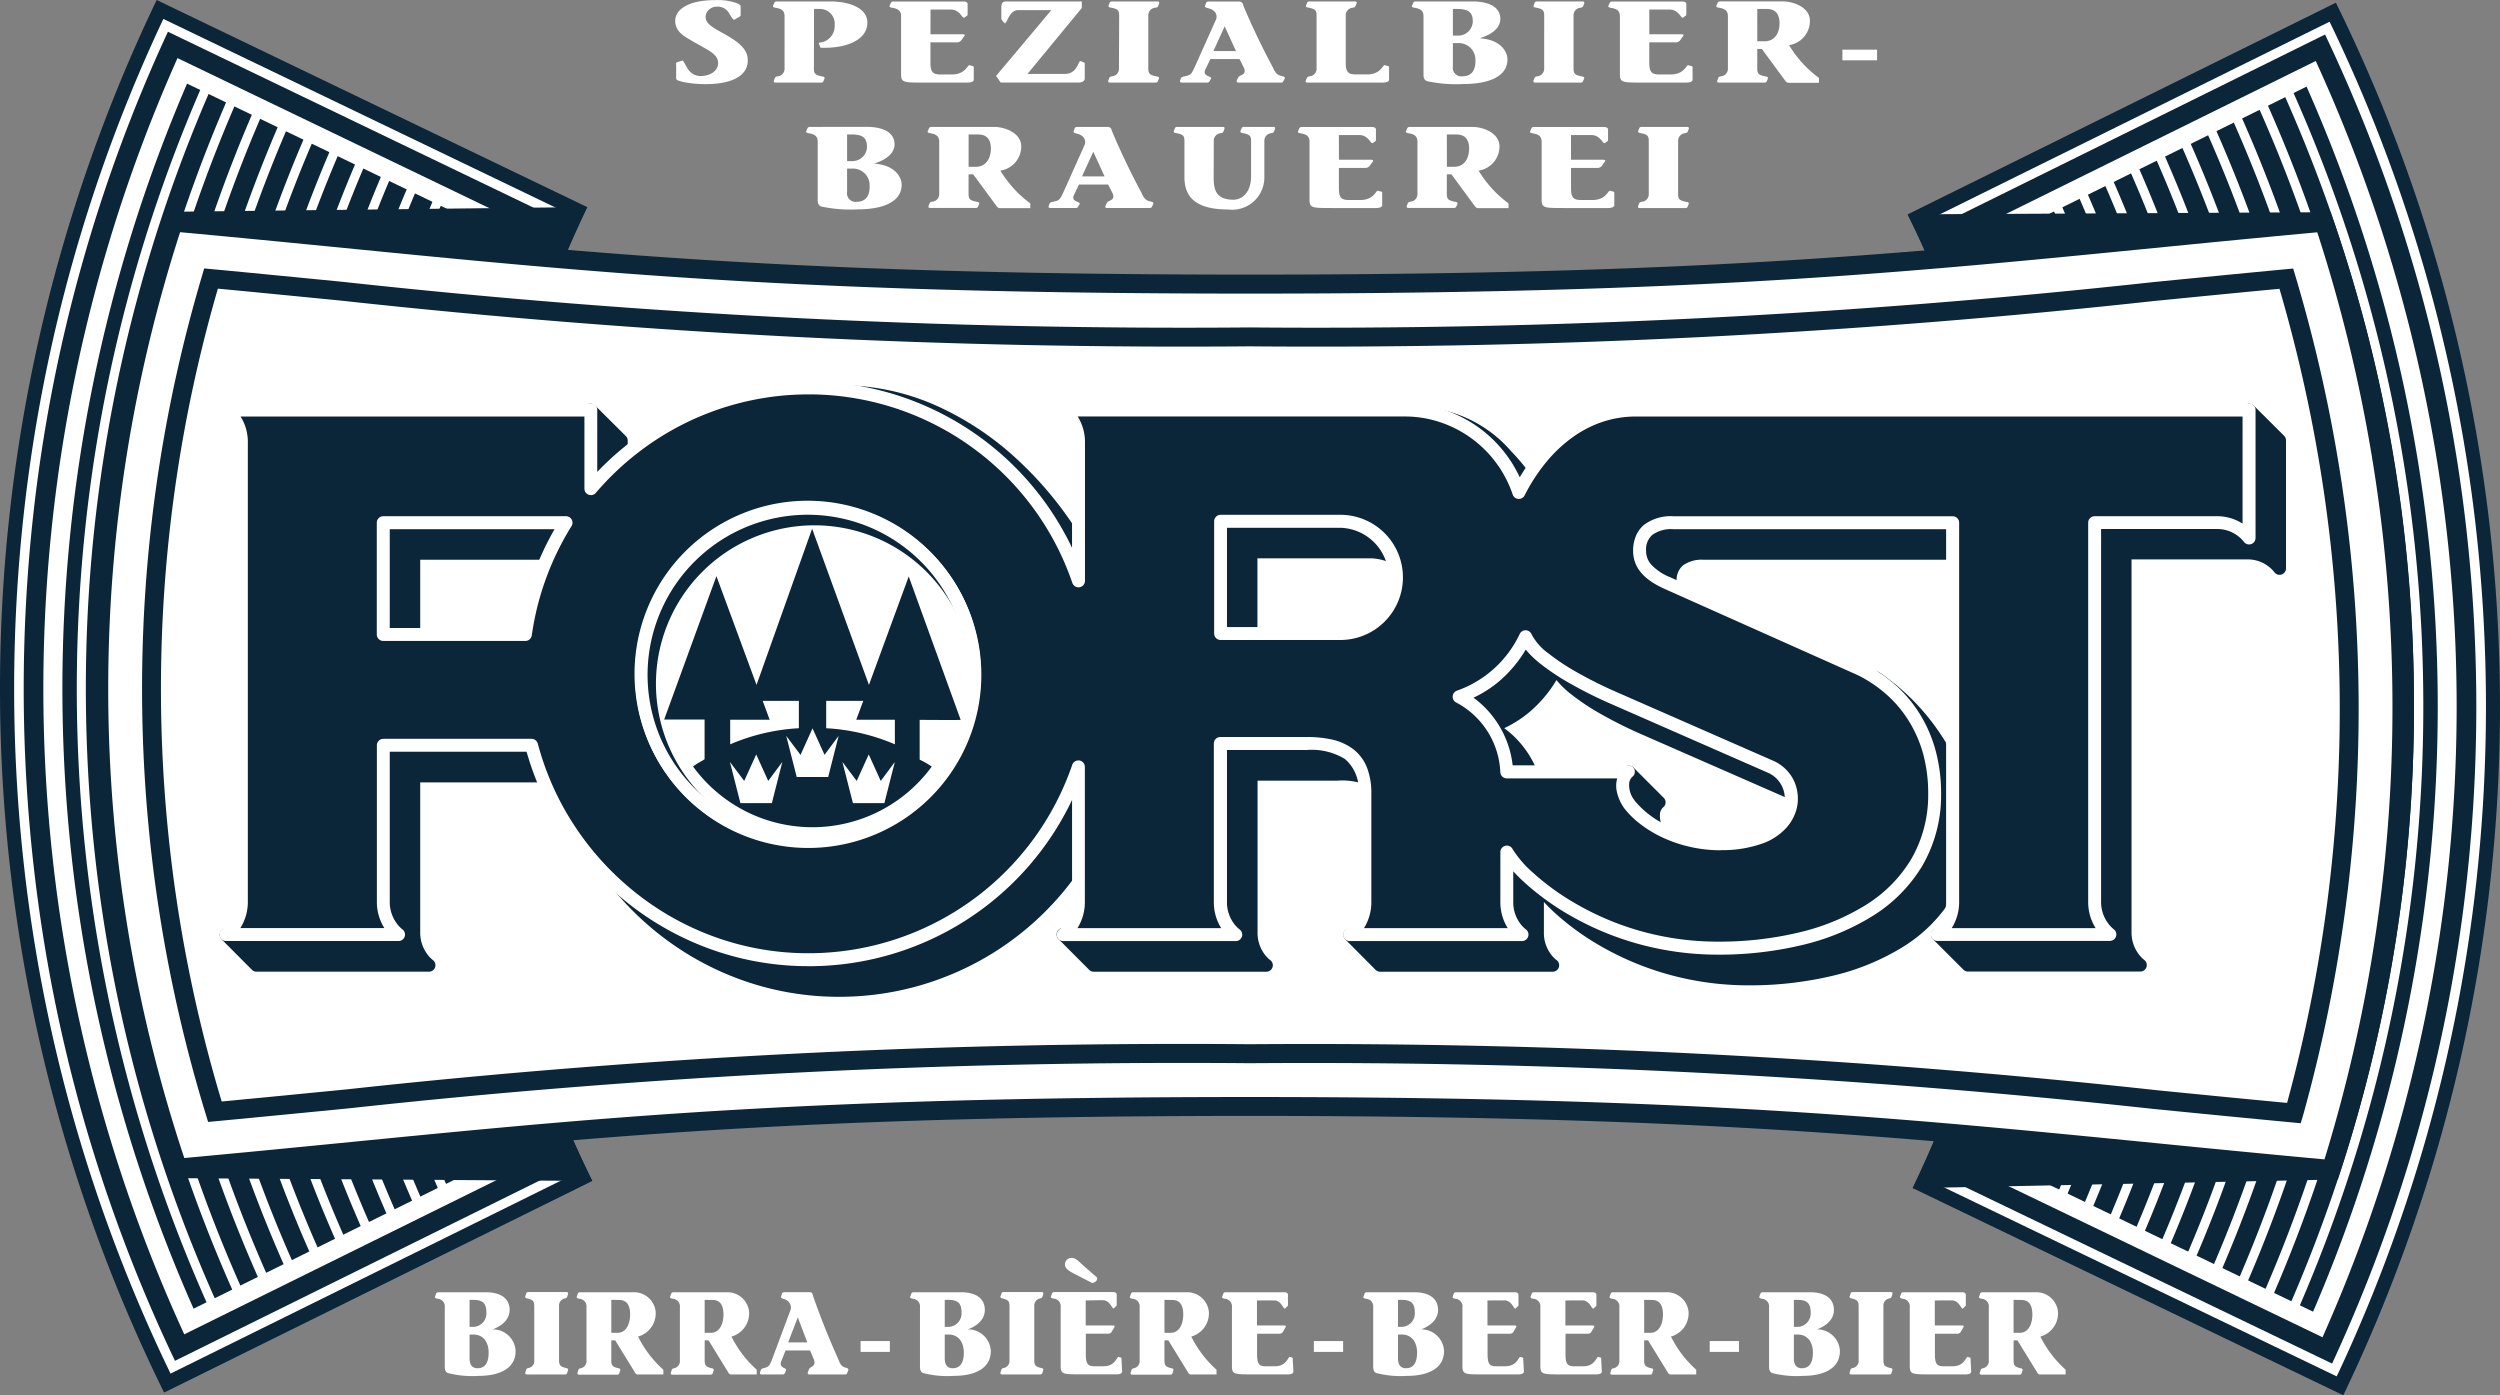 <svg xmlns="http://www.w3.org/2000/svg" xmlns:xlink="http://www.w3.org/1999/xlink" width="88.698" height="49.504" viewBox="0 0 88.698 49.504"><rect x="0" y="0" width="88.698" height="49.504" fill="#808080" stroke="none"/><defs><clipPath id="a"><rect width="88.698" height="49.504" fill="none"/></clipPath><clipPath id="b"><path d="M112.861,129.587a4.107,4.107,0,0,0,2.356-2.129c.422,1.024,3.1,2.162,3.1,2.162l5.558,2.437a1.223,1.223,0,0,1,.764,1.235c0,.052-.032,1.5-2.486,1.512a4.219,4.219,0,0,1-3.258-1.4c-.514-.771-.031-1.151-.031-1.151h-4.317a3.161,3.161,0,0,0-1.69-2.665m-38.175-6.176H81.17a10.088,10.088,0,0,0-1.446,3.966H74.686Zm29.7-.049h4.2a1.991,1.991,0,1,1,0,3.982h-4.2Zm-20.568,5.429a5.93,5.93,0,1,1,5.93,5.931,5.931,5.931,0,0,1-5.93-5.931m-1.774-6.583v-2.795H69.107a1.421,1.421,0,0,1,.541,1.142v16.3a1.477,1.477,0,0,1-.541,1.166h6.119a1.477,1.477,0,0,1-.541-1.165v-5.55h5.266a10.223,10.223,0,0,0,9.816,7.606,10.118,10.118,0,0,0,9.585-6.842v4.792a1.462,1.462,0,0,1-.541,1.16h6.119a1.443,1.443,0,0,1-.541-1.159v-5.621h3.061c1.227,0,2.061.388,2.061,1.77v3.85a1.444,1.444,0,0,1-.541,1.159h6.119a1.444,1.444,0,0,1-.541-1.159V135.1c.439.829,3.2,3.413,7.492,3.413,4.014,0,7.668-1.7,7.687-5.461a4.692,4.692,0,0,0-2.633-4.437l-6.842-3.055c-.711-.317-.991-.682-.991-1.154,0-.65.422-.992,1.189-.992h9.914v13.452a1.477,1.477,0,0,1-.541,1.162h6.119a1.477,1.477,0,0,1-.54-1.161V123.411l4.347,0a1.446,1.446,0,0,1,1.134.545v-4.538H119.134a4.776,4.776,0,0,0-4.16,2.925,4.289,4.289,0,0,0-4.03-2.925H98.812a1.431,1.431,0,0,1,.541,1.143v4.919a10.129,10.129,0,0,0-17.3-3.267" transform="translate(-69.107 -118.633)" fill="none"/></clipPath><clipPath id="c"><path d="M222.044,175.263a5.93,5.93,0,0,1-9.987,4.327,5.931,5.931,0,1,0,8.381-8.384,5.909,5.909,0,0,1,1.605,4.058" transform="translate(-212.057 -171.205)" fill="none"/></clipPath><clipPath id="f"><path d="M197.968,163.731A5.931,5.931,0,1,0,203.9,157.8a5.9,5.9,0,0,0-5.931,5.931" transform="translate(-197.968 -157.8)" fill="none"/></clipPath><clipPath id="g"><path d="M195.906,161a5.93,5.93,0,1,0,5.93-5.93,5.931,5.931,0,0,0-5.93,5.93" transform="translate(-195.906 -155.067)" fill="none"/></clipPath></defs><g clip-path="url(#a)"><path d="M134.211,395.332v.959h.142a.479.479,0,0,0,.454-.513c0-.33-.133-.446-.471-.446Zm0,1.23v.846c0,.238.1.35.284.35.259,0,.4-.187.392-.583-.008-.342-.188-.613-.542-.613Zm-1.117-1.5h1.692c.433,0,.825.15.846.6.012.333-.229.575-.6.717a.807.807,0,0,1,.813.767c0,.634-.592.883-1.313.883a3.464,3.464,0,0,1-1.088-.1c-.071-.025-.113-.1-.113-.221V395.6a.272.272,0,0,0-.263-.308c-.062-.017-.1-.029-.079-.083l.033-.092a.075.075,0,0,1,.071-.054" transform="translate(-117.551 -349.214)" fill="#fff" fill-rule="evenodd"/><path d="M160.9,397.479v-1.918c0-.2-.063-.234-.267-.284a.057.057,0,0,1-.046-.088l.033-.1a.074.074,0,0,1,.071-.033h1.351c.033,0,.075.008.054.079l-.025.079a.09.09,0,0,1-.079.066.256.256,0,0,0-.212.275v1.918c0,.2.063.233.267.283a.057.057,0,0,1,.046.088l-.033.1a.074.074,0,0,1-.071.034H160.64c-.033,0-.075-.009-.054-.08l.025-.079a.089.089,0,0,1,.079-.067.256.256,0,0,0,.212-.275" transform="translate(-141.945 -349.214)" fill="#fff" fill-rule="evenodd"/><path d="M177.553,395.332V396.5h.217c.242.008.454-.213.45-.672-.008-.375-.171-.492-.388-.492Zm1.847,2.481v.167h-.909c-.067,0-.1-.067-.117-.1l-.684-1.113h-.138v.713c0,.2.063.233.267.283a.057.057,0,0,1,.046.088l-.033.1a.074.074,0,0,1-.071.034h-1.351c-.033,0-.075-.009-.054-.079l.025-.079a.089.089,0,0,1,.079-.067.255.255,0,0,0,.212-.275V395.6a.272.272,0,0,0-.263-.308c-.063-.017-.1-.029-.079-.083l.033-.092a.075.075,0,0,1,.071-.054h1.88a.771.771,0,0,1,.813.692.856.856,0,0,1-.625.879,3.907,3.907,0,0,0,.9,1.18" transform="translate(-155.864 -349.214)" fill="#fff" fill-rule="evenodd"/><path d="M206.087,395.332V396.5h.217c.242.008.454-.213.45-.672-.008-.375-.171-.492-.388-.492Zm1.847,2.481v.167h-.909c-.067,0-.1-.067-.117-.1l-.684-1.113h-.137v.713c0,.2.063.233.267.283a.057.057,0,0,1,.046.088l-.033.1a.074.074,0,0,1-.071.034h-1.351c-.033,0-.075-.009-.054-.079l.025-.079a.089.089,0,0,1,.079-.067.256.256,0,0,0,.213-.275V395.6a.272.272,0,0,0-.263-.308c-.062-.017-.1-.029-.079-.083l.033-.092a.075.075,0,0,1,.071-.054h1.88a.771.771,0,0,1,.813.692.856.856,0,0,1-.625.879,3.9,3.9,0,0,0,.9,1.18" transform="translate(-181.086 -349.214)" fill="#fff" fill-rule="evenodd"/><path d="M233.327,396.841h.68l-.338-.888Zm2.134.993-.037.087c-.021.054-.038.059-.108.059H234.09c-.046,0-.083-.017-.063-.08l.037-.1c.042-.117.263-.079.179-.346l-.138-.326h-.871l-.158.4c-.079.25.229.2.175.317-.037.075-.05.134-.108.134h-.679c-.079,0-.167.016-.129-.092l.021-.063c.012-.042.046-.054.108-.071.175-.046.2-.075.292-.308l.638-1.709a.3.3,0,0,0-.075-.359c-.1-.1-.292-.067-.234-.188l.021-.075c.017-.05.054-.054.1-.054h.9c.058,0,.092.058.1.121.288.834.638,1.68.9,2.255.075.2.121.271.3.313.029.008.071.029.054.083" transform="translate(-205.364 -349.214)" fill="#fff" fill-rule="evenodd"/><rect width="1.038" height="0.384" transform="translate(30.533 47.58)" fill="#fff"/><path d="M279.484,395.332v.959h.142a.479.479,0,0,0,.454-.513c0-.33-.134-.446-.471-.446Zm0,1.23v.846c0,.238.1.35.284.35.258,0,.4-.187.392-.583-.008-.342-.188-.613-.542-.613Zm-1.117-1.5h1.693c.434,0,.825.15.846.6.013.333-.229.575-.6.717a.807.807,0,0,1,.813.767c0,.634-.592.883-1.313.883a3.463,3.463,0,0,1-1.088-.1c-.071-.025-.113-.1-.113-.221V395.6a.272.272,0,0,0-.263-.308c-.063-.017-.1-.029-.079-.083l.033-.092a.075.075,0,0,1,.071-.054" transform="translate(-245.965 -349.214)" fill="#fff" fill-rule="evenodd"/><path d="M306.176,397.479v-1.918c0-.2-.063-.234-.267-.284a.057.057,0,0,1-.046-.088l.033-.1a.074.074,0,0,1,.071-.033h1.351c.033,0,.075.008.054.079l-.025.079a.09.09,0,0,1-.079.066.256.256,0,0,0-.213.275v1.918c0,.2.063.233.267.283a.057.057,0,0,1,.046.088l-.033.1a.074.074,0,0,1-.071.034h-1.351c-.033,0-.075-.009-.054-.08l.025-.079a.089.089,0,0,1,.079-.067.256.256,0,0,0,.213-.275" transform="translate(-270.36 -349.214)" fill="#fff" fill-rule="evenodd"/><path d="M322.467,384.821l.517.45c0,.112-.05.163-.175.192l-.617-.317c-.188-.1-.354-.187-.354-.346a.233.233,0,0,1,.238-.229c.159,0,.267.142.392.25m.108,1.259v.888h.963c.054,0,.079.025.054.059l-.1.175a.151.151,0,0,1-.133.058h-.78v.725c0,.351.075.43.3.43h.338c.408,0,.467-.35.525-.333l.1.033.025.487c0,.067-.079.1-.192.1h-1.288c-.6,0-.7,0-.7-.288v-2.093a.272.272,0,0,0-.263-.308c-.063-.017-.1-.029-.079-.083l.033-.092a.075.075,0,0,1,.071-.054h2.105c.079,0,.129.046.121.1v.375l-.1.1c-.063.05-.125-.288-.4-.288Z" transform="translate(-284.056 -339.942)" fill="#fff" fill-rule="evenodd"/><path d="M346.656,395.332V396.5h.217c.242.008.454-.213.45-.672-.008-.375-.171-.492-.388-.492Zm1.847,2.481v.167h-.909c-.067,0-.1-.067-.117-.1l-.684-1.113h-.138v.713c0,.2.063.233.267.283a.057.057,0,0,1,.046.088l-.033.1a.074.074,0,0,1-.071.034h-1.351c-.033,0-.075-.009-.054-.079l.025-.079a.089.089,0,0,1,.079-.067.256.256,0,0,0,.213-.275V395.6a.272.272,0,0,0-.263-.308c-.062-.017-.1-.029-.079-.083l.034-.092a.075.075,0,0,1,.071-.054h1.88a.771.771,0,0,1,.813.692.856.856,0,0,1-.625.879,3.9,3.9,0,0,0,.9,1.18" transform="translate(-305.342 -349.214)" fill="#fff" fill-rule="evenodd"/><path d="M374.938,395.353v.888h.963c.054,0,.079.025.054.059l-.1.175a.151.151,0,0,1-.133.058h-.78v.725c0,.35.075.43.3.43h.338c.408,0,.467-.35.525-.333l.1.033.025.488c0,.067-.079.1-.192.1h-1.288c-.6,0-.7,0-.7-.288V395.6a.272.272,0,0,0-.263-.308c-.062-.017-.1-.029-.079-.083l.033-.092a.075.075,0,0,1,.071-.054h2.105c.079,0,.129.046.121.1v.375l-.1.1c-.063.05-.125-.288-.4-.288Z" transform="translate(-330.342 -349.214)" fill="#fff" fill-rule="evenodd"/><rect width="1.038" height="0.384" transform="translate(46.615 47.58)" fill="#fff"/><path d="M418.061,395.332v.959h.142a.479.479,0,0,0,.454-.513c0-.33-.133-.446-.471-.446Zm0,1.23v.846c0,.238.1.35.284.35.259,0,.4-.187.392-.583-.008-.342-.188-.613-.542-.613Zm-1.117-1.5h1.692c.433,0,.825.15.846.6.013.333-.229.575-.6.717a.807.807,0,0,1,.813.767c0,.634-.592.883-1.313.883a3.463,3.463,0,0,1-1.088-.1c-.071-.025-.113-.1-.113-.221V395.6a.272.272,0,0,0-.263-.308c-.062-.017-.1-.029-.079-.083l.033-.092a.075.075,0,0,1,.071-.054" transform="translate(-368.461 -349.214)" fill="#fff" fill-rule="evenodd"/><path d="M445.405,395.353v.888h.963c.054,0,.079.025.054.059l-.1.175a.151.151,0,0,1-.133.058h-.78v.725c0,.35.075.43.3.43h.338c.409,0,.467-.35.525-.333l.1.033.025.488c0,.067-.079.1-.192.1h-1.288c-.6,0-.7,0-.7-.288V395.6a.272.272,0,0,0-.263-.308c-.063-.017-.1-.029-.079-.083l.033-.092a.075.075,0,0,1,.071-.054h2.105c.079,0,.129.046.121.1v.375l-.1.1c-.063.05-.125-.288-.4-.288Z" transform="translate(-392.631 -349.214)" fill="#fff" fill-rule="evenodd"/><path d="M469.235,395.353v.888h.963c.054,0,.079.025.054.059l-.1.175a.151.151,0,0,1-.133.058h-.78v.725c0,.35.075.43.3.43h.338c.408,0,.467-.35.525-.333l.1.033.025.488c0,.067-.079.1-.192.1h-1.288c-.6,0-.7,0-.7-.288V395.6a.272.272,0,0,0-.263-.308c-.063-.017-.1-.029-.079-.083l.033-.092a.075.075,0,0,1,.071-.054h2.105c.079,0,.129.046.121.1v.375l-.1.1c-.063.05-.125-.288-.4-.288Z" transform="translate(-413.696 -349.214)" fill="#fff" fill-rule="evenodd"/><path d="M493.316,395.332V396.5h.217c.242.008.454-.213.45-.672-.008-.375-.171-.492-.388-.492Zm1.847,2.481v.167h-.909c-.067,0-.1-.067-.117-.1l-.684-1.113h-.138v.713c0,.2.062.233.267.283a.057.057,0,0,1,.046.088l-.033.1a.074.074,0,0,1-.071.034h-1.351c-.033,0-.075-.009-.054-.079l.025-.079a.089.089,0,0,1,.079-.067.256.256,0,0,0,.213-.275V395.6a.272.272,0,0,0-.263-.308c-.063-.017-.1-.029-.079-.083l.033-.092a.075.075,0,0,1,.071-.054h1.88a.771.771,0,0,1,.813.692.856.856,0,0,1-.625.879,3.9,3.9,0,0,0,.9,1.18" transform="translate(-434.982 -349.214)" fill="#fff" fill-rule="evenodd"/><rect width="1.038" height="0.384" transform="translate(60.659 47.58)" fill="#fff"/><path d="M539.081,395.332v.959h.142a.479.479,0,0,0,.454-.513c0-.33-.133-.446-.471-.446Zm0,1.23v.846c0,.238.1.35.283.35.259,0,.4-.187.392-.583-.008-.342-.187-.613-.542-.613Zm-1.117-1.5h1.692c.433,0,.825.15.846.6.013.333-.229.575-.6.717a.807.807,0,0,1,.813.767c0,.634-.592.883-1.313.883a3.463,3.463,0,0,1-1.088-.1c-.071-.025-.113-.1-.113-.221V395.6a.272.272,0,0,0-.262-.308c-.063-.017-.1-.029-.079-.083l.033-.092a.075.075,0,0,1,.071-.054" transform="translate(-475.436 -349.214)" fill="#fff" fill-rule="evenodd"/><path d="M565.773,397.479v-1.918c0-.2-.063-.234-.267-.284a.057.057,0,0,1-.046-.088l.033-.1a.074.074,0,0,1,.071-.033h1.351c.034,0,.075.008.054.079l-.025.079a.09.09,0,0,1-.079.066.256.256,0,0,0-.213.275v1.918c0,.2.063.233.267.283a.057.057,0,0,1,.046.088l-.033.1a.074.074,0,0,1-.071.034H565.51c-.034,0-.075-.009-.054-.08l.025-.079a.089.089,0,0,1,.079-.067.256.256,0,0,0,.213-.275" transform="translate(-499.83 -349.214)" fill="#fff" fill-rule="evenodd"/><path d="M582.171,395.353v.888h.963c.054,0,.079.025.054.059l-.1.175a.151.151,0,0,1-.133.058h-.78v.725c0,.35.075.43.3.43h.338c.409,0,.467-.35.525-.333l.1.033.025.488c0,.067-.079.1-.192.1h-1.288c-.6,0-.7,0-.7-.288V395.6a.272.272,0,0,0-.263-.308c-.063-.017-.1-.029-.079-.083l.033-.092a.075.075,0,0,1,.071-.054h2.105c.079,0,.129.046.121.1v.375l-.1.1c-.063.05-.125-.288-.4-.288Z" transform="translate(-513.526 -349.214)" fill="#fff" fill-rule="evenodd"/><path d="M606.253,395.332V396.5h.217c.242.008.454-.213.45-.672-.008-.375-.171-.492-.388-.492Zm1.847,2.481v.167h-.909c-.067,0-.1-.067-.117-.1l-.684-1.113h-.137v.713c0,.2.063.233.267.283a.057.057,0,0,1,.046.088l-.033.1a.074.074,0,0,1-.071.034h-1.351c-.033,0-.075-.009-.054-.079l.025-.079a.089.089,0,0,1,.079-.067.256.256,0,0,0,.213-.275V395.6a.272.272,0,0,0-.263-.308c-.063-.017-.1-.029-.079-.083l.033-.092a.075.075,0,0,1,.071-.054h1.88a.771.771,0,0,1,.813.692.856.856,0,0,1-.625.879,3.9,3.9,0,0,0,.9,1.18" transform="translate(-534.813 -349.214)" fill="#fff" fill-rule="evenodd"/><path d="M598.42.83a56.474,56.474,0,0,1,.263,49.408L583.412,42.89a39.483,39.483,0,0,0-.184-34.551Z" transform="translate(-515.545 -0.734)" fill="#0b2539"/><path d="M610.394,32.672A55.455,55.455,0,0,0,604.937,8.6l-13.989,6.914a40.168,40.168,0,0,1,.18,33.928l14.061,6.765a55.459,55.459,0,0,0,5.2-23.536" transform="translate(-522.369 -7.603)" fill="#0b2539"/><path d="M603.561,54.7,589.2,47.788l.07-.151a39.685,39.685,0,0,0,3.412-12.292,40.436,40.436,0,0,0-.012-8.926,39.677,39.677,0,0,0-3.579-12.566l-.071-.151,14.291-7.064.074.154a55.484,55.484,0,0,1,5.112,17.75,56.656,56.656,0,0,1,.017,12.634,55.457,55.457,0,0,1-4.876,17.368Zm-13.919-7.073L603.4,54.246a55.15,55.15,0,0,0,4.774-17.107,56.314,56.314,0,0,0-.017-12.558,55.121,55.121,0,0,0-5.007-17.488l-13.686,6.764A40.013,40.013,0,0,1,593,26.381a40.771,40.771,0,0,1,.012,9,40.022,40.022,0,0,1-3.371,12.245Z" transform="translate(-520.659 -5.868)" fill="#fff"/><path d="M616.368,22.56l-11.844,5.854A41.387,41.387,0,0,1,604.7,61.2L616.6,66.933a54.639,54.639,0,0,0-.236-44.373" transform="translate(-534.369 -19.942)" fill="#0b2539"/><path d="M613.207,18.643l.143.316a54.975,54.975,0,0,1,.237,44.647l-.14.318L600.94,57.905l.126-.3a41.052,41.052,0,0,0-.173-32.524l-.129-.294Zm-.095,44.374a54.311,54.311,0,0,0-.231-43.465l-11.245,5.559a41.73,41.73,0,0,1,.172,32.467Z" transform="translate(-531.046 -16.479)" fill="#fff"/><path d="M705.829,66.487l-.3-.131A54.207,54.207,0,0,0,710.118,44.5a55.174,55.174,0,0,0-.317-5.906,53.933,53.933,0,0,0-4.494-16.477l.3-.134a54.3,54.3,0,0,1,4.521,16.577,55.323,55.323,0,0,1,.014,11.732,54.384,54.384,0,0,1-4.31,16.2Z" transform="translate(-623.456 -19.43)" fill="#fff"/><path d="M697.972,69.479l-.3-.131a53.188,53.188,0,0,0,4.487-21.416,54.123,54.123,0,0,0-.31-5.786A52.927,52.927,0,0,0,697.453,26l.3-.134a53.289,53.289,0,0,1,4.425,16.246,54.268,54.268,0,0,1,.014,11.5,53.363,53.363,0,0,1-4.217,15.873Z" transform="translate(-616.513 -22.863)" fill="#fff"/><path d="M690.112,72.469l-.3-.131a52.009,52.009,0,0,0,4.1-15.453,52.609,52.609,0,0,0-.9-16.679A51.883,51.883,0,0,0,689.6,29.879l.3-.134a52.282,52.282,0,0,1,4.328,15.915,53.253,53.253,0,0,1,.014,11.258,52.346,52.346,0,0,1-4.123,15.549Z" transform="translate(-609.569 -26.293)" fill="#fff"/><path d="M682.253,75.461l-.3-.131a51.008,51.008,0,0,0,4-15.13,51.885,51.885,0,0,0-.014-10.953,50.928,50.928,0,0,0-4.2-15.486l.3-.134a51.276,51.276,0,0,1,4.231,15.585,52.21,52.21,0,0,1,.014,11.022,51.337,51.337,0,0,1-4.03,15.226Z" transform="translate(-602.625 -29.726)" fill="#fff"/><path d="M674.395,78.45l-.3-.13a49.987,49.987,0,0,0,3.911-14.805,50.843,50.843,0,0,0-.014-10.716,49.928,49.928,0,0,0-4.107-15.155l.3-.134a50.269,50.269,0,0,1,4.134,15.254,51.178,51.178,0,0,1,.014,10.785,50.315,50.315,0,0,1-3.936,14.9Z" transform="translate(-595.681 -33.156)" fill="#fff"/><path d="M666.538,81.44l-.3-.13a48.976,48.976,0,0,0,3.817-14.482,49.825,49.825,0,0,0-.014-10.479,48.929,48.929,0,0,0-4.01-14.825l.3-.133a49.268,49.268,0,0,1,4.037,14.924,50.137,50.137,0,0,1,.014,10.548,49.305,49.305,0,0,1-3.842,14.579Z" transform="translate(-588.739 -36.587)" fill="#fff"/><path d="M658.679,84.431l-.3-.13A47.97,47.97,0,0,0,662.1,70.143,48.806,48.806,0,0,0,662.09,59.9a47.912,47.912,0,0,0-3.914-14.494l.3-.133a48.254,48.254,0,0,1,3.94,14.593,49.128,49.128,0,0,1,.014,10.311,48.29,48.29,0,0,1-3.749,14.254Z" transform="translate(-581.796 -40.019)" fill="#fff"/><path d="M650.821,87.421l-.3-.13a46.953,46.953,0,0,0,3.63-13.835,47.762,47.762,0,0,0-.013-10.006,46.924,46.924,0,0,0-3.817-14.164l.3-.133a47.261,47.261,0,0,1,3.844,14.262,48.088,48.088,0,0,1,.013,10.074,47.28,47.28,0,0,1-3.656,13.931Z" transform="translate(-574.852 -43.45)" fill="#fff"/><path d="M642.964,90.411l-.3-.129A45.946,45.946,0,0,0,646.2,76.771,46.728,46.728,0,0,0,646.189,67a45.938,45.938,0,0,0-3.72-13.833l.3-.133a46.264,46.264,0,0,1,3.747,13.932,47.048,47.048,0,0,1,.013,9.838,46.268,46.268,0,0,1-3.562,13.607Z" transform="translate(-567.91 -46.881)" fill="#fff"/><path d="M635.105,93.4l-.3-.129a44.934,44.934,0,0,0,3.444-13.188,45.694,45.694,0,0,0-.013-9.532,44.929,44.929,0,0,0-3.624-13.5l.3-.132a45.256,45.256,0,0,1,3.65,13.6,46.017,46.017,0,0,1,.013,9.6A45.264,45.264,0,0,1,635.105,93.4Z" transform="translate(-560.967 -50.311)" fill="#fff"/><path d="M627.246,96.391l-.3-.129A43.929,43.929,0,0,0,630.3,83.4a44.674,44.674,0,0,0-.013-9.3,43.936,43.936,0,0,0-3.527-13.173l.3-.132a44.26,44.26,0,0,1,3.553,13.27,45,45,0,0,1,.013,9.364,44.257,44.257,0,0,1-3.375,12.96Z" transform="translate(-554.023 -53.741)" fill="#fff"/><path d="M619.387,99.383l-.3-.129a42.916,42.916,0,0,0,3.257-12.541,43.636,43.636,0,0,0-.013-9.059,42.918,42.918,0,0,0-3.43-12.842l.3-.132a43.253,43.253,0,0,1,3.456,12.939,43.979,43.979,0,0,1,.013,9.127,43.243,43.243,0,0,1-3.282,12.636Z" transform="translate(-547.079 -57.175)" fill="#fff"/><path d="M611.531,102.373l-.3-.128A41.9,41.9,0,0,0,614.4,90.027a42.61,42.61,0,0,0-.013-8.823,41.926,41.926,0,0,0-3.333-12.512l.3-.131a42.254,42.254,0,0,1,3.359,12.609,42.715,42.715,0,0,1-.646,13.151A42.28,42.28,0,0,1,611.531,102.373Z" transform="translate(-540.137 -60.605)" fill="#fff"/><path d="M603.672,105.363l-.3-.128a40.9,40.9,0,0,0,3.07-11.894,41.585,41.585,0,0,0-.013-8.586,40.928,40.928,0,0,0-3.237-12.181l.3-.131a41.249,41.249,0,0,1,3.262,12.278,41.707,41.707,0,0,1-.626,12.8A41.269,41.269,0,0,1,603.672,105.363Z" transform="translate(-533.193 -64.036)" fill="#fff"/><path d="M583.228,64.949l15.006-.077.238,34.319L583.4,99.5a39.435,39.435,0,0,0-.173-34.551" transform="translate(-515.545 -57.344)" fill="#0b2539" fill-rule="evenodd"/><path d="M5.822,49.408A56.475,56.475,0,0,1,5.559,0L20.831,7.347A39.485,39.485,0,0,0,21.014,41.9Z" fill="#0b2539"/><path d="M5.792,31.282A55.455,55.455,0,0,0,11.25,55.353l13.989-6.914a40.166,40.166,0,0,1-.18-33.928L11,7.746a55.461,55.461,0,0,0-5.2,23.536" transform="translate(-5.12 -6.847)" fill="#0b2539"/><path d="M9.626,5.791l.154.074L23.992,12.7l-.07.151A39.676,39.676,0,0,0,20.51,25.145a40.436,40.436,0,0,0,.012,8.927A39.674,39.674,0,0,0,24.1,46.638l.071.151-.149.074L9.881,53.853,9.807,53.7A55.488,55.488,0,0,1,4.694,35.948a56.65,56.65,0,0,1-.017-12.634A55.459,55.459,0,0,1,9.553,5.946Zm13.919,7.073L9.788,6.245A55.153,55.153,0,0,0,5.014,23.351a56.312,56.312,0,0,0,.017,12.558A55.123,55.123,0,0,0,10.038,53.4l13.686-6.765A40.012,40.012,0,0,1,20.185,34.11a40.774,40.774,0,0,1-.012-9,40.016,40.016,0,0,1,3.372-12.245Z" transform="translate(-3.83 -5.119)" fill="#fff"/><path d="M20.962,66.027l11.844-5.854a41.386,41.386,0,0,1-.174-32.79L20.726,21.654a54.636,54.636,0,0,0,.236,44.373" transform="translate(-14.263 -19.141)" fill="#0b2539"/><path d="M18.244,63.032l-.143-.316a54.972,54.972,0,0,1-.237-44.646l.14-.318L30.511,23.77l-.126.3a41.05,41.05,0,0,0,.173,32.523l.129.294Zm.1-44.374a54.308,54.308,0,0,0,.231,43.464l11.245-5.558A41.727,41.727,0,0,1,29.643,24.1Z" transform="translate(-11.707 -15.691)" fill="#fff"/><path d="M19.573,65.594a54.3,54.3,0,0,1-4.522-16.577,55.314,55.314,0,0,1-.014-11.732,54.387,54.387,0,0,1,4.31-16.2l.3.131a54.2,54.2,0,0,0-4.587,21.856,55.171,55.171,0,0,0,.317,5.906A53.933,53.933,0,0,0,19.87,65.46Z" transform="translate(-13.022 -18.641)" fill="#fff"/><path d="M28.216,68.5a53.292,53.292,0,0,1-4.425-16.246,54.28,54.28,0,0,1-.014-11.5,53.371,53.371,0,0,1,4.216-15.873l.3.131A53.194,53.194,0,0,0,23.8,46.433a54.127,54.127,0,0,0,.31,5.786,52.931,52.931,0,0,0,4.4,16.147Z" transform="translate(-20.754 -21.998)" fill="#fff"/><path d="M36.861,71.407a52.283,52.283,0,0,1-4.328-15.915,53.249,53.249,0,0,1-.014-11.259,52.353,52.353,0,0,1,4.123-15.549l.3.131a52.018,52.018,0,0,0-4.1,15.453,52.616,52.616,0,0,0,.9,16.679,51.894,51.894,0,0,0,3.411,10.326Z" transform="translate(-28.488 -25.355)" fill="#fff"/><path d="M45.5,74.314a51.285,51.285,0,0,1-4.231-15.585,52.209,52.209,0,0,1-.014-11.022,51.338,51.338,0,0,1,4.03-15.226l.3.131a51,51,0,0,0-4,15.129A51.883,51.883,0,0,0,41.6,58.694,50.934,50.934,0,0,0,45.8,74.18Z" transform="translate(-36.218 -28.712)" fill="#fff"/><path d="M54.149,77.221a50.278,50.278,0,0,1-4.134-15.254A51.181,51.181,0,0,1,50,51.182a50.324,50.324,0,0,1,3.936-14.9l.3.13a49.993,49.993,0,0,0-3.911,14.805,50.855,50.855,0,0,0,.014,10.716,49.929,49.929,0,0,0,4.107,15.155Z" transform="translate(-43.953 -32.07)" fill="#fff"/><path d="M62.793,80.128A49.272,49.272,0,0,1,58.756,65.2a50.153,50.153,0,0,1-.014-10.548,49.307,49.307,0,0,1,3.843-14.578l.3.13A48.981,48.981,0,0,0,59.066,54.69a49.827,49.827,0,0,0,.014,10.479,48.923,48.923,0,0,0,4.01,14.825Z" transform="translate(-51.685 -35.427)" fill="#fff"/><path d="M71.436,83.034A48.264,48.264,0,0,1,67.5,68.442a49.123,49.123,0,0,1-.014-10.311,48.288,48.288,0,0,1,3.749-14.254l.3.13a47.967,47.967,0,0,0-3.724,14.158,48.8,48.8,0,0,0,.013,10.243A47.919,47.919,0,0,0,71.734,82.9Z" transform="translate(-59.417 -38.784)" fill="#fff"/><path d="M80.078,85.941a47.267,47.267,0,0,1-3.843-14.263A48.084,48.084,0,0,1,76.221,61.6a47.283,47.283,0,0,1,3.656-13.931l.3.13a46.961,46.961,0,0,0-3.631,13.835,47.759,47.759,0,0,0,.013,10.006,46.929,46.929,0,0,0,3.817,14.164Z" transform="translate(-67.148 -42.142)" fill="#fff"/><path d="M88.722,88.847a46.259,46.259,0,0,1-3.747-13.932,47.058,47.058,0,0,1-.013-9.837A46.279,46.279,0,0,1,88.524,51.47l.3.129a45.953,45.953,0,0,0-3.537,13.512A46.732,46.732,0,0,0,85.3,74.88a45.932,45.932,0,0,0,3.72,13.834Z" transform="translate(-74.88 -45.497)" fill="#fff"/><path d="M97.365,91.753a45.252,45.252,0,0,1-3.65-13.6,46.029,46.029,0,0,1-.013-9.6,45.265,45.265,0,0,1,3.469-13.283l.3.129a44.939,44.939,0,0,0-3.444,13.188,45.7,45.7,0,0,0,.013,9.533,44.927,44.927,0,0,0,3.624,13.5Z" transform="translate(-82.612 -48.855)" fill="#fff"/><path d="M106.011,94.66a44.254,44.254,0,0,1-3.553-13.27,45,45,0,0,1-.013-9.364,44.254,44.254,0,0,1,3.375-12.96l.3.129a43.928,43.928,0,0,0-3.35,12.864,44.672,44.672,0,0,0,.013,9.3,43.928,43.928,0,0,0,3.527,13.173Z" transform="translate(-90.346 -52.212)" fill="#fff"/><path d="M114.653,97.567a43.254,43.254,0,0,1-3.456-12.94,43.723,43.723,0,0,1,.665-13.5,43.314,43.314,0,0,1,2.6-8.263l.3.129a42.918,42.918,0,0,0-3.257,12.541,43.64,43.64,0,0,0,.013,9.059,42.929,42.929,0,0,0,3.43,12.842Z" transform="translate(-98.077 -55.569)" fill="#fff"/><path d="M123.3,100.475a42.258,42.258,0,0,1-3.359-12.609,42.716,42.716,0,0,1,.645-13.151,42.282,42.282,0,0,1,2.53-8.052l.3.128a41.9,41.9,0,0,0-3.164,12.217,42.616,42.616,0,0,0,.013,8.823,41.933,41.933,0,0,0,3.333,12.512Z" transform="translate(-105.809 -58.927)" fill="#fff"/><path d="M131.939,103.383a41.254,41.254,0,0,1-3.263-12.278,41.7,41.7,0,0,1,.626-12.8,41.266,41.266,0,0,1,2.456-7.84l.3.128a40.893,40.893,0,0,0-3.071,11.893A41.582,41.582,0,0,0,129,91.071a40.927,40.927,0,0,0,3.237,12.181Z" transform="translate(-113.54 -62.286)" fill="#fff"/><path d="M66.1,97.865l-14.941-.1-.153-34.283,14.922-.172A39.437,39.437,0,0,0,66.1,97.865" transform="translate(-45.089 -55.966)" fill="#0b2539" fill-rule="evenodd"/><path d="M27.3,81.711A53.126,53.126,0,0,1,30.05,64.795C42.7,65.95,49.28,67.019,68.478,67.019s25.684-1.066,38.339-2.22a52.35,52.35,0,0,1,2.955,16.912,53.3,53.3,0,0,1-2.7,17.416c-12.6-1.146-19.392-2.259-38.59-2.259S42.808,97.933,30.2,99.078a53.128,53.128,0,0,1-2.9-17.368" transform="translate(-24.13 -57.276)" fill="#0b2539"/><path d="M35.639,70.984a52.71,52.71,0,0,0,.149,32.848c12.282-1.129,18.849-2.165,37.808-2.165s25.842,1.085,38.124,2.213a54.547,54.547,0,0,0-.256-32.892c-12.331,1.138-18.91,2.175-37.868,2.175S47.97,72.121,35.639,70.984" transform="translate(-29.249 -62.746)" fill="#fff"/><path d="M46.322,99.711a50.956,50.956,0,0,0,2.249,15.007C60.13,113.63,66.9,112.66,85.294,112.66s25.479,1.018,37.039,2.106a53.361,53.361,0,0,0-.268-29.6c-11.606,1.1-18.387,2.065-36.771,2.065s-25.255-.974-36.86-2.069a50.974,50.974,0,0,0-2.111,14.553" transform="translate(-40.946 -75.275)" fill="#fff"/><path d="M45.634,82.056l.275.026c1.631.154,3.169.306,4.658.452A273.988,273.988,0,0,0,82.738,84.15a272.409,272.409,0,0,0,32.037-1.607c1.5-.148,3.053-.3,4.7-.457l.275-.026.079.264a53.7,53.7,0,0,1,.267,29.8l-.08.261-.272-.026c-1.717-.162-3.335-.322-4.906-.477a276.173,276.173,0,0,0-32.1-1.627,272.338,272.338,0,0,0-31.961,1.6c-1.511.149-3.071.3-4.731.458l-.272.026-.08-.261a51.536,51.536,0,0,1-.138-29.754Zm37.1,2.765A274.548,274.548,0,0,1,50.5,83.2c-1.4-.138-2.852-.281-4.38-.426a50.872,50.872,0,0,0,.135,28.839c1.557-.147,3.028-.292,4.455-.432a272.9,272.9,0,0,1,32.027-1.6,276.74,276.74,0,0,1,32.167,1.631c1.487.147,3.016.3,4.63.451a53.115,53.115,0,0,0-.27-28.884c-1.546.147-3.008.291-4.425.431A272.965,272.965,0,0,1,82.738,84.821Z" transform="translate(-38.39 -72.533)" fill="#0b2539"/><path d="M116.339,129.624c.423,1.024,3.1,2.162,3.1,2.162L125,134.224a1.222,1.222,0,0,1,.764,1.235c0,.052-.032,1.5-2.486,1.512a4.219,4.219,0,0,1-3.258-1.4c-.514-.771-.031-1.151-.031-1.151l-1.072-1.073-3.245,1.073a3.162,3.162,0,0,0-1.69-2.665,4.108,4.108,0,0,0,2.356-2.129m-35.494-.081H75.808v-3.966h6.484a10.086,10.086,0,0,0-1.447,3.966m28.871-4.014a1.991,1.991,0,1,1,0,3.982h-4.2v-3.982Zm-9.243,2.113v-4.919a1.432,1.432,0,0,0-.541-1.143h12.132c.2,0,.019-.875.215-.847,1.528.223,3.283,2.187,3.816,3.772a4.776,4.776,0,0,1,4.161-2.925h20.538l.138-1.072,1.077,1.072v4.539a1.445,1.445,0,0,0-1.134-.546l-4.347,0V139.03a1.476,1.476,0,0,0,.541,1.161h-6.119l-1.08-1.08,1.621-.082V125.578h-9.914c-.768,0-1.19.341-1.19.991,0,.471.281.836.991,1.154l6.3,2.275c1.491.96,3.182,3.155,3.171,5.217-.02,3.758-3.673,5.461-7.687,5.461-4.29,0-7.053-2.584-7.492-3.413v1.77a1.444,1.444,0,0,0,.541,1.159h-6.12l-1.075-1.08,1.616-.079v-3.85c0-1.383-.834-1.77-2.062-1.77h-3.061v5.62a1.444,1.444,0,0,0,.541,1.159H99.934L98.845,139.1l1.629-.067V134.24a10.117,10.117,0,0,1-9.585,6.842,10.223,10.223,0,0,1-9.816-7.606H75.808v5.551a1.476,1.476,0,0,0,.541,1.165H70.229l-1.076-1.08,1.6-.952.013-15.437a1.422,1.422,0,0,0-.541-1.142H81.657l.422-1.084,1.091,1.084v2.8a10.115,10.115,0,0,1,7.72-3.575c.165,0,.328-.946.491-.939,4.235.2,7.779,3.94,9.094,7.781" transform="translate(-61.128 -105.951)" fill="#0b2539" fill-rule="evenodd"/><path d="M89.628,117.881h.013a8.325,8.325,0,0,1,3.109.782,10.6,10.6,0,0,1,2.678,1.8,12.929,12.929,0,0,1,2.109,2.492,13.2,13.2,0,0,1,.958,1.737v-3.722a1.227,1.227,0,0,0-.228-.727,1.056,1.056,0,0,0-.214-.228.23.23,0,0,1,.131-.419h12c.006-.065.007-.151.009-.211a2.372,2.372,0,0,1,.02-.316.492.492,0,0,1,.056-.17.286.286,0,0,1,.251-.15.293.293,0,0,1,.042,0,4.53,4.53,0,0,1,2.413,1.443,7.824,7.824,0,0,1,.957,1.206,6.528,6.528,0,0,1,.446.814,6.677,6.677,0,0,1,.552-.792,5.5,5.5,0,0,1,1-.965,4.5,4.5,0,0,1,1.2-.634,4.215,4.215,0,0,1,1.371-.227h20.336l.112-.871a.23.23,0,0,1,.39-.133l1.077,1.072a.23.23,0,0,1,.068.163v4.539a.23.23,0,0,1-.161.221.228.228,0,0,1-.256-.088,1.135,1.135,0,0,0-.246-.229,1.2,1.2,0,0,0-.7-.22l-4.118,0V137.28a1.266,1.266,0,0,0,.229.739,1.1,1.1,0,0,0,.216.235.23.23,0,0,1-.134.417H129.2a.23.23,0,0,1-.162-.067l-1.08-1.08a.23.23,0,0,1,.151-.392l1.4-.071v-13h-9.685a1.145,1.145,0,0,0-.736.2.682.682,0,0,0-.224.562.72.72,0,0,0,.176.487,1.853,1.853,0,0,0,.672.454l6.3,2.272a.23.23,0,0,1,.046.023,7.938,7.938,0,0,1,2.216,2.262,7.1,7.1,0,0,1,.766,1.521,4.83,4.83,0,0,1,.295,1.628,4.988,4.988,0,0,1-.677,2.555,5.335,5.335,0,0,1-1.776,1.778,8.371,8.371,0,0,1-2.519,1.026,12.619,12.619,0,0,1-2.946.331,10.585,10.585,0,0,1-2.984-.426,10.42,10.42,0,0,1-2.323-1,9.241,9.241,0,0,1-1.589-1.164c-.134-.124-.257-.248-.367-.367v1.085a1.263,1.263,0,0,0,.218.727,1.064,1.064,0,0,0,.224.244.228.228,0,0,1,.09.256.231.231,0,0,1-.221.162h-6.12a.23.23,0,0,1-.163-.068l-1.075-1.08a.23.23,0,0,1,.152-.392l1.4-.068v-3.631a1.413,1.413,0,0,0-.478-1.219,2.258,2.258,0,0,0-1.354-.321h-2.832v5.39a1.263,1.263,0,0,0,.218.727,1.064,1.064,0,0,0,.224.244.228.228,0,0,1,.09.256.231.231,0,0,1-.221.162H98.183a.23.23,0,0,1-.163-.068l-1.088-1.092a.23.23,0,0,1,.153-.392l1.408-.058v-3.4a10.337,10.337,0,0,1-9.355,5.9,10.2,10.2,0,0,1-3.432-.592,10.372,10.372,0,0,1-2.95-1.634,10.565,10.565,0,0,1-2.268-2.465,10.416,10.416,0,0,1-1.342-2.916H74.287v5.321a1.274,1.274,0,0,0,.229.743,1.089,1.089,0,0,0,.215.235.23.23,0,0,1-.133.417H68.479a.23.23,0,0,1-.163-.068l-1.076-1.08a.23.23,0,0,1,.045-.36l1.491-.885.013-15.307a1.226,1.226,0,0,0-.217-.712,1.061,1.061,0,0,0-.224-.241.228.228,0,0,1-.091-.256.231.231,0,0,1,.221-.162H79.749l.365-.938a.23.23,0,0,1,.376-.08l1.091,1.084a.23.23,0,0,1,.068.163v2.2a10.428,10.428,0,0,1,3.069-2.217,10.3,10.3,0,0,1,4.329-.99c.038-.079.088-.223.121-.317.042-.12.085-.245.13-.343C89.334,118.083,89.427,117.881,89.628,117.881Zm9.1,8.24a.23.23,0,0,1-.217-.155,12.7,12.7,0,0,0-3.389-5.16,10.145,10.145,0,0,0-2.561-1.726,7.891,7.891,0,0,0-2.838-.734c-.037.079-.085.217-.116.308-.042.121-.086.246-.131.345-.036.077-.13.281-.332.281a9.855,9.855,0,0,0-6.024,2.048,10.038,10.038,0,0,0-1.521,1.447.23.23,0,0,1-.4-.149v-2.7l-.774-.77-.295.757a.23.23,0,0,1-.214.146H68.991a1.686,1.686,0,0,1,.258.913l-.013,15.437a.23.23,0,0,1-.112.2l-1.35.8.8.8h5.518a1.736,1.736,0,0,1-.265-.935v-5.551a.23.23,0,0,1,.23-.23h5.266a.23.23,0,0,1,.222.171,9.953,9.953,0,0,0,1.327,2.951,10.106,10.106,0,0,0,2.17,2.358,9.913,9.913,0,0,0,2.819,1.562,9.746,9.746,0,0,0,3.278.565,9.894,9.894,0,0,0,9.367-6.687.23.23,0,0,1,.447.074v4.792a.23.23,0,0,1-.22.23l-1.107.046.652.655h5.514a1.724,1.724,0,0,1-.261-.929v-5.62a.23.23,0,0,1,.23-.23h3.061a3.957,3.957,0,0,1,.892.088,1.935,1.935,0,0,1,.737.324,1.521,1.521,0,0,1,.5.639,2.445,2.445,0,0,1,.168.949v3.85a.23.23,0,0,1-.219.23l-1.1.054.643.646h5.515a1.724,1.724,0,0,1-.261-.929v-1.77a.23.23,0,0,1,.433-.108,3.706,3.706,0,0,0,.705.822,8.711,8.711,0,0,0,1.509,1.1,9.958,9.958,0,0,0,2.22.957,10.125,10.125,0,0,0,2.854.407,12.16,12.16,0,0,0,2.838-.318,7.915,7.915,0,0,0,2.381-.967,4.881,4.881,0,0,0,1.626-1.624,4.535,4.535,0,0,0,.613-2.322,4.374,4.374,0,0,0-.268-1.472,6.642,6.642,0,0,0-.717-1.422,8.014,8.014,0,0,0-.994-1.23,6.588,6.588,0,0,0-1.065-.884l-6.279-2.266-.016-.006c-.769-.344-1.127-.777-1.127-1.364a1.338,1.338,0,0,1,.1-.518,1.024,1.024,0,0,1,.295-.4,1.578,1.578,0,0,1,1.029-.3h9.914a.23.23,0,0,1,.23.23v13.452a.23.23,0,0,1-.218.229l-1.1.056.647.647h5.518a1.727,1.727,0,0,1-.265-.931V123.827a.23.23,0,0,1,.23-.23l4.347,0a1.658,1.658,0,0,1,.9.263v-3.931l-.679-.676-.079.61a.23.23,0,0,1-.228.2H118.506a3.756,3.756,0,0,0-1.222.2,4.036,4.036,0,0,0-1.078.57,5.036,5.036,0,0,0-.919.885,6.463,6.463,0,0,0-.737,1.143.23.23,0,0,1-.423-.031,6.563,6.563,0,0,0-1.482-2.31,5.7,5.7,0,0,0-1.071-.879,3.074,3.074,0,0,0-.916-.4c0,.053,0,.113,0,.157a2.362,2.362,0,0,1-.022.334.51.51,0,0,1-.061.179.3.3,0,0,1-.255.149H98.694a1.688,1.688,0,0,1,.259.914v4.919a.23.23,0,0,1-.23.23Zm5.038-2.572h4.2a2.221,2.221,0,1,1,0,4.441h-4.2a.23.23,0,0,1-.23-.23v-3.982A.23.23,0,0,1,103.762,123.549Zm4.2,3.982a1.761,1.761,0,1,0,0-3.522h-3.975v3.522ZM74.058,123.6h6.484a.23.23,0,0,1,.195.352,9.967,9.967,0,0,0-.9,1.844,9.829,9.829,0,0,0-.509,2.032.23.23,0,0,1-.228.2H74.058a.23.23,0,0,1-.23-.23v-3.966A.23.23,0,0,1,74.058,123.6Zm6.079.46H74.287v3.506H78.9a10.29,10.29,0,0,1,.5-1.929A10.406,10.406,0,0,1,80.137,124.057Zm34.453,3.587h.009a.23.23,0,0,1,.2.142,1.974,1.974,0,0,0,.6.679,7.794,7.794,0,0,0,1.017.674,14.843,14.843,0,0,0,1.37.685h0l5.558,2.438a1.47,1.47,0,0,1,.732.657,1.507,1.507,0,0,1,.169.8h0a1.378,1.378,0,0,1-.061.331,1.622,1.622,0,0,1-.336.594,2.1,2.1,0,0,1-.83.557,4.207,4.207,0,0,1-1.488.245H121.5a4.9,4.9,0,0,1-2-.43,4.261,4.261,0,0,1-.8-.471,3.127,3.127,0,0,1-.607-.59l-.009-.012a1.616,1.616,0,0,1-.257-.59.99.99,0,0,1,.019-.467.88.88,0,0,1,.09-.2l-.826-.827L114,132.886a.23.23,0,0,1-.3-.207,2.935,2.935,0,0,0-1.555-2.466.23.23,0,0,1,.017-.426,3.89,3.89,0,0,0,2.229-2.017A.23.23,0,0,1,114.589,127.644Zm3.013,2.6a15.069,15.069,0,0,1-1.417-.708,8.243,8.243,0,0,1-1.078-.716,3.293,3.293,0,0,1-.508-.494,4.529,4.529,0,0,1-.924,1.107,4.146,4.146,0,0,1-.93.6,3.4,3.4,0,0,1,.749.753,3.445,3.445,0,0,1,.63,1.567l2.97-.982a.23.23,0,0,1,.235.056l1.072,1.073a.227.227,0,0,1,.07.178.22.22,0,0,1-.089.164.4.4,0,0,0-.106.193.855.855,0,0,0,.181.644,3.261,3.261,0,0,0,1.232.916,4.435,4.435,0,0,0,1.81.389h.028a3.758,3.758,0,0,0,1.324-.213,1.648,1.648,0,0,0,.651-.433,1.089,1.089,0,0,0,.283-.643v-.007a.994.994,0,0,0-.627-1.01Z" transform="translate(-59.378 -104.201)" fill="#0b2539"/><path d="M83.822,128.791a5.931,5.931,0,1,1,5.93,5.931,5.931,5.931,0,0,1-5.93-5.931m15.53-3.316v-4.919a1.431,1.431,0,0,0-.541-1.143h12.132a4.288,4.288,0,0,1,4.03,2.925,4.776,4.776,0,0,1,4.161-2.925h21.753v4.538a1.445,1.445,0,0,0-1.134-.546l-4.347,0v13.453a1.477,1.477,0,0,0,.54,1.161h-6.119a1.478,1.478,0,0,0,.541-1.162V123.41h-9.914c-.768,0-1.189.341-1.189.991,0,.472.281.837.991,1.154l6.842,3.055a4.692,4.692,0,0,1,2.633,4.437c-.019,3.757-3.673,5.461-7.687,5.461-4.29,0-7.053-2.584-7.492-3.413v1.769a1.444,1.444,0,0,0,.54,1.159h-6.119a1.444,1.444,0,0,0,.541-1.159v-3.85c0-1.382-.834-1.77-2.062-1.77H104.39v5.621a1.444,1.444,0,0,0,.541,1.159H98.812a1.462,1.462,0,0,0,.541-1.16v-4.792a10.118,10.118,0,0,1-9.585,6.842,10.223,10.223,0,0,1-9.816-7.606H74.686v5.55a1.477,1.477,0,0,0,.541,1.165H69.107a1.477,1.477,0,0,0,.541-1.166v-16.3a1.421,1.421,0,0,0-.541-1.142H82.048v2.8a10.129,10.129,0,0,1,17.3,3.267m9.243-2.113a1.991,1.991,0,0,1,0,3.982h-4.2v-3.982Zm-28.871,4.014H74.686V123.41H81.17a10.089,10.089,0,0,0-1.446,3.966m35.494.081c.422,1.024,3.1,2.162,3.1,2.162l5.558,2.437a1.223,1.223,0,0,1,.764,1.235c0,.052-.032,1.5-2.486,1.512a4.219,4.219,0,0,1-3.258-1.4c-.515-.771-.031-1.151-.031-1.151h-4.317a3.162,3.162,0,0,0-1.69-2.665,4.107,4.107,0,0,0,2.357-2.129" transform="translate(-61.087 -104.865)" fill="#0b2539" fill-rule="evenodd"/></g><g transform="translate(8.02 13.767)"><g clip-path="url(#b)"><path d="M117.547,129.789c.423,1.024,3.1,2.162,3.1,2.162l5.558,2.437a1.223,1.223,0,0,1,.764,1.235c0,.052-.032,1.5-2.486,1.511a4.217,4.217,0,0,1-3.258-1.4c-.514-.771-.031-1.151-.031-1.151h-4.317a3.162,3.162,0,0,0-1.69-2.665,4.107,4.107,0,0,0,2.356-2.129m-35.494-.081H77.016v-3.965H83.5a10.082,10.082,0,0,0-1.447,3.965m28.871-4.014a1.991,1.991,0,0,1,0,3.982h-4.2v-3.982Zm-9.243,2.113v-4.919a1.433,1.433,0,0,0-.541-1.143h12.132a4.289,4.289,0,0,1,4.031,2.925,4.776,4.776,0,0,1,4.16-2.925h21.753v4.539a1.445,1.445,0,0,0-1.134-.545l-4.347,0v13.453a1.475,1.475,0,0,0,.541,1.161h-6.12a1.476,1.476,0,0,0,.541-1.162V125.742h-9.914c-.768,0-1.19.341-1.19.991,0,.471.281.837.991,1.154l6.842,3.055a4.692,4.692,0,0,1,2.633,4.437c-.02,3.758-3.673,5.46-7.687,5.46-4.29,0-7.053-2.584-7.492-3.413V139.2a1.443,1.443,0,0,0,.541,1.159H111.3a1.443,1.443,0,0,0,.541-1.159v-3.849c0-1.383-.834-1.771-2.062-1.771H106.72v5.62a1.443,1.443,0,0,0,.541,1.159h-6.119a1.461,1.461,0,0,0,.541-1.159V134.4a10.118,10.118,0,0,1-9.585,6.842,10.223,10.223,0,0,1-9.816-7.606H77.016v5.55a1.476,1.476,0,0,0,.541,1.165H71.437a1.476,1.476,0,0,0,.541-1.165v-16.3a1.423,1.423,0,0,0-.541-1.143H84.378v2.8a10.129,10.129,0,0,1,17.3,3.266" transform="translate(-71.167 -120.693)" fill="#0b2539" fill-rule="evenodd"/><path d="M89.876,118.473a10.416,10.416,0,0,1,9.3,5.7v-3.493a1.171,1.171,0,0,0-.2-.675,1.032,1.032,0,0,0-.213-.232.286.286,0,0,1-.113-.322.29.29,0,0,1,.279-.2h12.132a4.433,4.433,0,0,1,1.375.22,4.592,4.592,0,0,1,2.7,2.334,6.678,6.678,0,0,1,.5-.706,5.555,5.555,0,0,1,1.015-.975,4.554,4.554,0,0,1,1.216-.642,4.272,4.272,0,0,1,1.39-.231H141a.289.289,0,0,1,.289.289v4.539a.29.29,0,0,1-.2.278.286.286,0,0,1-.322-.111,1.086,1.086,0,0,0-.236-.217,1.143,1.143,0,0,0-.663-.207l-4.058,0v13.164a1.209,1.209,0,0,0,.206.687,1.071,1.071,0,0,0,.215.239.286.286,0,0,1,.109.322.29.29,0,0,1-.278.2h-6.12a.29.29,0,0,1-.278-.2.286.286,0,0,1,.109-.322,1.069,1.069,0,0,0,.215-.239,1.211,1.211,0,0,0,.206-.688V123.829h-9.625a1.105,1.105,0,0,0-.7.186.626.626,0,0,0-.2.516c0,.259.1.567.82.89l6.842,3.055.01,0a5.165,5.165,0,0,1,1.171.79,4.766,4.766,0,0,1,.884,1.069,4.974,4.974,0,0,1,.553,1.314,5.879,5.879,0,0,1,.186,1.524,5.046,5.046,0,0,1-.685,2.584,5.393,5.393,0,0,1-1.795,1.8,8.43,8.43,0,0,1-2.536,1.033,12.682,12.682,0,0,1-2.96.333,10.645,10.645,0,0,1-3-.428,10.478,10.478,0,0,1-2.336-1.007,9.3,9.3,0,0,1-1.6-1.172c-.095-.088-.184-.175-.267-.261v.935a1.2,1.2,0,0,0,.217.708,1,1,0,0,0,.2.214.289.289,0,0,1-.164.527h-6.12a.29.29,0,0,1-.279-.2.286.286,0,0,1,.114-.322,1.016,1.016,0,0,0,.212-.233,1.205,1.205,0,0,0,.2-.689v-3.849a1.939,1.939,0,0,0-.127-.748,1,1,0,0,0-.327-.425,2.2,2.2,0,0,0-1.318-.31h-2.772v5.331a1.2,1.2,0,0,0,.217.708,1,1,0,0,0,.2.214.289.289,0,0,1-.164.527H98.92a.29.29,0,0,1-.278-.2.286.286,0,0,1,.111-.322,1.048,1.048,0,0,0,.214-.237,1.206,1.206,0,0,0,.206-.687v-3.366a10.4,10.4,0,0,1-9.3,5.7,10.262,10.262,0,0,1-3.452-.6,10.431,10.431,0,0,1-2.966-1.643,10.626,10.626,0,0,1-2.281-2.478,10.477,10.477,0,0,1-1.337-2.889H75.084v5.261a1.218,1.218,0,0,0,.206.691,1.062,1.062,0,0,0,.215.239.286.286,0,0,1,.109.322.29.29,0,0,1-.278.2H69.216a.29.29,0,0,1-.278-.2.286.286,0,0,1,.109-.322,1.061,1.061,0,0,0,.214-.239,1.219,1.219,0,0,0,.206-.692v-16.3a1.17,1.17,0,0,0-.2-.675,1.016,1.016,0,0,0-.212-.23.286.286,0,0,1-.114-.322.29.29,0,0,1,.279-.2H82.157a.289.289,0,0,1,.289.289v2.052a10.483,10.483,0,0,1,2.984-2.125,10.358,10.358,0,0,1,4.446-1Zm9.585,7.42a.289.289,0,0,1-.273-.2,9.831,9.831,0,0,0-15.3-4.611,9.975,9.975,0,0,0-1.512,1.438.289.289,0,0,1-.509-.187v-2.507H69.831a1.772,1.772,0,0,1,.214.854v16.3a1.8,1.8,0,0,1-.221.876h4.9a1.8,1.8,0,0,1-.221-.876v-5.55a.289.289,0,0,1,.289-.289H80.06a.289.289,0,0,1,.279.215,9.893,9.893,0,0,0,1.32,2.933,10.048,10.048,0,0,0,2.157,2.344,9.855,9.855,0,0,0,2.8,1.552,9.686,9.686,0,0,0,3.258.562,9.835,9.835,0,0,0,9.312-6.647.289.289,0,0,1,.562.094v4.792a1.786,1.786,0,0,1-.219.87h4.9a1.812,1.812,0,0,1-.217-.87v-5.62a.289.289,0,0,1,.289-.289h3.061a4.012,4.012,0,0,1,.905.09,2.02,2.02,0,0,1,.759.335,1.58,1.58,0,0,1,.515.663,2.5,2.5,0,0,1,.172.972v3.849a1.811,1.811,0,0,1-.217.87h4.894a1.812,1.812,0,0,1-.217-.87v-1.769a.289.289,0,0,1,.544-.135,3.378,3.378,0,0,0,.693.806,8.651,8.651,0,0,0,1.5,1.1,9.9,9.9,0,0,0,2.207.951,10.068,10.068,0,0,0,2.837.4,12.1,12.1,0,0,0,2.824-.317,7.856,7.856,0,0,0,2.363-.96,4.822,4.822,0,0,0,1.606-1.6,4.476,4.476,0,0,0,.6-2.293,5.3,5.3,0,0,0-.167-1.374,4.4,4.4,0,0,0-.488-1.162,4.187,4.187,0,0,0-.777-.939,4.585,4.585,0,0,0-1.035-.7l-6.837-3.053a2.351,2.351,0,0,1-.866-.6,1.246,1.246,0,0,1-.3-.82,1.2,1.2,0,0,1,.412-.962,1.634,1.634,0,0,1,1.067-.318h9.914a.289.289,0,0,1,.289.289v13.451a1.79,1.79,0,0,1-.221.873h4.9a1.787,1.787,0,0,1-.221-.872V123.54a.289.289,0,0,1,.289-.289l4.347,0a1.715,1.715,0,0,1,.845.218v-3.634H119.243a3.758,3.758,0,0,0-2.264.761,4.977,4.977,0,0,0-.908.874,6.4,6.4,0,0,0-.73,1.133.289.289,0,0,1-.531-.039,4.019,4.019,0,0,0-2.561-2.537,3.856,3.856,0,0,0-1.2-.191H99.535a1.751,1.751,0,0,1,.216.854V125.6a.289.289,0,0,1-.289.289ZM104.5,123.2h4.2a2.28,2.28,0,1,1,0,4.56h-4.2a.289.289,0,0,1-.289-.289v-3.982A.289.289,0,0,1,104.5,123.2Zm4.2,3.982a1.7,1.7,0,0,0,0-3.4h-3.916v3.4Zm-33.909-3.933h6.484a.289.289,0,0,1,.245.442,9.9,9.9,0,0,0-.9,1.832,9.766,9.766,0,0,0-.506,2.02.289.289,0,0,1-.286.249H74.795a.289.289,0,0,1-.289-.289V123.54A.289.289,0,0,1,74.795,123.251Zm5.977.578H75.084v3.387h4.5a10.356,10.356,0,0,1,1.188-3.387Zm34.554,3.468h.011a.289.289,0,0,1,.256.179c.085.2.4.649,1.587,1.324a14.785,14.785,0,0,0,1.363.682h0l5.558,2.437a1.663,1.663,0,0,1,.461.3,1.459,1.459,0,0,1,.3.386,1.561,1.561,0,0,1,.176.833h0a1.6,1.6,0,0,1-.412.961,2.158,2.158,0,0,1-.853.573,4.264,4.264,0,0,1-1.509.248h-.033a4.954,4.954,0,0,1-2.022-.435,4.316,4.316,0,0,1-.815-.477,3.185,3.185,0,0,1-.619-.6l-.011-.016a1.348,1.348,0,0,1-.266-1.022H114.66a.289.289,0,0,1-.289-.276,2.872,2.872,0,0,0-1.521-2.415.289.289,0,0,1,.022-.536,3.832,3.832,0,0,0,2.2-1.988A.289.289,0,0,1,115.326,127.3Zm2.99,2.717a15.142,15.142,0,0,1-1.422-.711,8.305,8.305,0,0,1-1.085-.721,3.551,3.551,0,0,1-.464-.439,4.555,4.555,0,0,1-.892,1.051,4.24,4.24,0,0,1-.856.568,3.529,3.529,0,0,1,1.329,2.33h4.052a.293.293,0,0,1,.282.2.279.279,0,0,1-.1.317.343.343,0,0,0-.088.168.807.807,0,0,0,.173.59,3.2,3.2,0,0,0,1.207.9,4.372,4.372,0,0,0,1.785.384h.029a3.7,3.7,0,0,0,1.3-.209,1.589,1.589,0,0,0,.628-.417,1.043,1.043,0,0,0,.268-.607V133.4a.938.938,0,0,0-.591-.953Z" transform="translate(-68.945 -118.492)" fill="#0b2539"/><path d="M198.234,163.326a5.931,5.931,0,1,1,5.931,5.93,5.931,5.931,0,0,1-5.931-5.93" transform="translate(-183.249 -152.897)" fill="#0b2539"/></g></g><g transform="translate(24.609 19.868)"><g clip-path="url(#c)"><path d="M119.878,132.115c.422,1.024,3.1,2.162,3.1,2.162l5.558,2.438a1.222,1.222,0,0,1,.764,1.235c0,.052-.033,1.5-2.487,1.512a4.22,4.22,0,0,1-3.258-1.4c-.514-.771-.031-1.151-.031-1.151h-4.317a3.161,3.161,0,0,0-1.69-2.665,4.108,4.108,0,0,0,2.357-2.129m-35.494-.081H79.347v-3.965h6.484a10.084,10.084,0,0,0-1.446,3.965m28.871-4.014a1.991,1.991,0,1,1,0,3.982h-4.2V128.02Zm-9.243,2.113v-4.919a1.432,1.432,0,0,0-.541-1.143H115.6a4.289,4.289,0,0,1,4.03,2.925,4.776,4.776,0,0,1,4.161-2.925h21.753v4.538a1.445,1.445,0,0,0-1.134-.545l-4.347,0v13.452a1.477,1.477,0,0,0,.541,1.161h-6.12a1.477,1.477,0,0,0,.541-1.162V128.068h-9.914c-.768,0-1.189.341-1.189.991,0,.471.281.836.991,1.154l6.842,3.056a4.691,4.691,0,0,1,2.633,4.437c-.02,3.757-3.673,5.461-7.687,5.461-4.29,0-7.053-2.584-7.492-3.413v1.77a1.443,1.443,0,0,0,.541,1.159h-6.12a1.444,1.444,0,0,0,.541-1.16v-3.849c0-1.383-.834-1.771-2.062-1.771h-3.061v5.62a1.444,1.444,0,0,0,.541,1.159h-6.119a1.462,1.462,0,0,0,.541-1.16V136.73a10.118,10.118,0,0,1-9.585,6.842,10.223,10.223,0,0,1-9.816-7.606H79.347v5.55a1.477,1.477,0,0,0,.541,1.165H73.768a1.477,1.477,0,0,0,.54-1.166v-16.3a1.422,1.422,0,0,0-.54-1.142H86.709v2.8a10.129,10.129,0,0,1,17.3,3.267" transform="translate(-89.816 -128.851)" fill="#0b2539" fill-rule="evenodd"/><path d="M87.045,120.8a10.417,10.417,0,0,1,9.3,5.705v-3.492a1.171,1.171,0,0,0-.2-.675,1.031,1.031,0,0,0-.213-.232l-.795-.529.96,0H108.22a4.433,4.433,0,0,1,1.375.22,4.592,4.592,0,0,1,2.7,2.334,6.679,6.679,0,0,1,.5-.706,5.554,5.554,0,0,1,1.015-.975,4.554,4.554,0,0,1,1.216-.642,4.273,4.273,0,0,1,1.39-.23h22.042v5.765l-.525-.77a1.085,1.085,0,0,0-.236-.217,1.143,1.143,0,0,0-.663-.207l-4.058,0v13.164a1.21,1.21,0,0,0,.206.688,1.072,1.072,0,0,0,.215.239l.763.526-.932,0h-7.047l.759-.523a1.072,1.072,0,0,0,.215-.239,1.212,1.212,0,0,0,.206-.689V126.156h-9.625a1.105,1.105,0,0,0-.7.186.627.627,0,0,0-.2.517c0,.259.1.567.82.89l6.852,3.061a5.164,5.164,0,0,1,1.171.79,4.764,4.764,0,0,1,.884,1.068,4.972,4.972,0,0,1,.553,1.314,5.878,5.878,0,0,1,.186,1.524,5.045,5.045,0,0,1-.685,2.584,5.394,5.394,0,0,1-1.795,1.8,8.431,8.431,0,0,1-2.536,1.033,12.677,12.677,0,0,1-2.959.333,10.644,10.644,0,0,1-3-.428,10.48,10.48,0,0,1-2.336-1.007,9.3,9.3,0,0,1-1.6-1.172c-.095-.088-.184-.175-.267-.261v.936a1.2,1.2,0,0,0,.218.707,1,1,0,0,0,.2.214l.762.527h-8l.793-.526a1.018,1.018,0,0,0,.212-.233,1.206,1.206,0,0,0,.2-.69v-3.849a1.939,1.939,0,0,0-.127-.748,1,1,0,0,0-.327-.424,2.2,2.2,0,0,0-1.318-.31h-2.772v5.331a1.206,1.206,0,0,0,.2.689,1.017,1.017,0,0,0,.212.233l.8.529-.963,0h-7.06l.773-.524a1.047,1.047,0,0,0,.214-.236,1.206,1.206,0,0,0,.206-.688v-3.366a10.4,10.4,0,0,1-9.3,5.705,10.263,10.263,0,0,1-3.452-.6,10.431,10.431,0,0,1-2.967-1.643,10.625,10.625,0,0,1-2.281-2.479,10.477,10.477,0,0,1-1.337-2.889H72.252v5.261a1.218,1.218,0,0,0,.206.692,1.063,1.063,0,0,0,.214.239l.766.527-.935,0h-7.05l.762-.523a1.064,1.064,0,0,0,.214-.239,1.22,1.22,0,0,0,.206-.692v-16.3a1.169,1.169,0,0,0-.2-.675,1.016,1.016,0,0,0-.212-.23l-.8-.53.969,0h13.23v2.341A10.483,10.483,0,0,1,82.6,121.8a10.358,10.358,0,0,1,4.446-1Zm9.311,7.225a9.831,9.831,0,0,0-15.3-4.611,9.976,9.976,0,0,0-1.512,1.438l-.509.6v-3.291H67a1.772,1.772,0,0,1,.214.853v16.3a1.8,1.8,0,0,1-.221.877h4.9a1.8,1.8,0,0,1-.221-.876v-5.839h5.777l.057.215a9.894,9.894,0,0,0,1.32,2.933,10.047,10.047,0,0,0,2.157,2.344,9.854,9.854,0,0,0,2.8,1.552,9.687,9.687,0,0,0,3.258.562,9.835,9.835,0,0,0,9.311-6.647l.562.094v4.792a1.787,1.787,0,0,1-.219.871h4.9a1.812,1.812,0,0,1-.217-.87v-5.909h3.35a4.013,4.013,0,0,1,.905.09,2.02,2.02,0,0,1,.759.334,1.58,1.58,0,0,1,.515.663,2.5,2.5,0,0,1,.172.972v3.849a1.813,1.813,0,0,1-.217.871h4.894a1.811,1.811,0,0,1-.217-.87v-1.77l.544-.135a3.379,3.379,0,0,0,.693.806,8.654,8.654,0,0,0,1.5,1.1,9.9,9.9,0,0,0,2.207.951,10.066,10.066,0,0,0,2.838.405,12.1,12.1,0,0,0,2.824-.317,7.857,7.857,0,0,0,2.363-.96,4.823,4.823,0,0,0,1.606-1.6,4.476,4.476,0,0,0,.6-2.292,5.3,5.3,0,0,0-.167-1.374,4.395,4.395,0,0,0-.488-1.162,4.187,4.187,0,0,0-.777-.939,4.583,4.583,0,0,0-1.035-.7l-6.837-3.053a2.35,2.35,0,0,1-.866-.6,1.245,1.245,0,0,1-.3-.82,1.2,1.2,0,0,1,.412-.962,1.634,1.634,0,0,1,1.067-.318h10.2v13.741a1.79,1.79,0,0,1-.221.873h4.9a1.789,1.789,0,0,1-.221-.872V125.578l4.636,0a1.715,1.715,0,0,1,.845.218v-3.633H116.411a3.759,3.759,0,0,0-2.264.76,4.975,4.975,0,0,0-.908.874,6.4,6.4,0,0,0-.73,1.133l-.312.613-.219-.652a4.019,4.019,0,0,0-2.561-2.537,3.856,3.856,0,0,0-1.2-.191H96.7a1.751,1.751,0,0,1,.215.854v4.919Zm5.022-2.5h4.494a2.28,2.28,0,1,1,0,4.56h-4.494Zm4.494,3.982a1.7,1.7,0,1,0,0-3.4h-3.916v3.4Zm-34.2-3.933h7.3l-.277.442a9.9,9.9,0,0,0-.9,1.832,9.768,9.768,0,0,0-.506,2.02l-.035.249H71.674Zm6.266.578H72.252v3.387h4.5a10.349,10.349,0,0,1,.5-1.89A10.454,10.454,0,0,1,77.94,126.156Zm34.582,3.065.24.582c.084.2.4.648,1.582,1.322a14.819,14.819,0,0,0,1.368.685h0l5.558,2.438a1.661,1.661,0,0,1,.461.3,1.458,1.458,0,0,1,.3.386,1.56,1.56,0,0,1,.176.834h0a1.6,1.6,0,0,1-.412.961,2.16,2.16,0,0,1-.853.573,4.267,4.267,0,0,1-1.508.248h-.031a4.959,4.959,0,0,1-2.023-.435,4.319,4.319,0,0,1-.816-.477,3.185,3.185,0,0,1-.619-.6l-.006-.008-.005-.008A1.348,1.348,0,0,1,115.67,135h-4.118l-.013-.276a2.872,2.872,0,0,0-1.521-2.415l-.652-.295.674-.241a3.75,3.75,0,0,0,1.2-.689,4.182,4.182,0,0,0,.993-1.3Zm2.962,3.12a15.151,15.151,0,0,1-1.422-.711,8.3,8.3,0,0,1-1.085-.721,3.551,3.551,0,0,1-.464-.439,4.553,4.553,0,0,1-.893,1.051,4.2,4.2,0,0,1-.855.569,3.528,3.528,0,0,1,1.328,2.33h4.97l-.736.514a.344.344,0,0,0-.088.168.807.807,0,0,0,.173.59,3.2,3.2,0,0,0,1.208.9,4.377,4.377,0,0,0,1.786.384h.027a3.7,3.7,0,0,0,1.3-.209,1.591,1.591,0,0,0,.628-.416,1.03,1.03,0,0,0,.269-.608v-.008a.937.937,0,0,0-.591-.951Z" transform="translate(-82.433 -126.649)" fill="#0b2539"/></g></g><g transform="translate(8.02 13.767)"><g clip-path="url(#b)"><path d="M201.963,167.344a6.2,6.2,0,1,1,2.421-.489A6.181,6.181,0,0,1,201.963,167.344Zm0-11.861a5.623,5.623,0,1,0,2.2.443A5.606,5.606,0,0,0,201.963,155.483Z" transform="translate(-181.047 -150.695)" fill="#0b2539"/></g></g><g clip-path="url(#a)"><path d="M88,137.394a10.2,10.2,0,0,1-3.432-.592,10.372,10.372,0,0,1-2.95-1.634,10.566,10.566,0,0,1-2.268-2.465,10.417,10.417,0,0,1-1.342-2.916H73.153v5.32a1.277,1.277,0,0,0,.219.729,1.11,1.11,0,0,0,.226.25.228.228,0,0,1,.086.256.231.231,0,0,1-.221.16H67.345a.231.231,0,0,1-.221-.16.228.228,0,0,1,.086-.256,1.109,1.109,0,0,0,.226-.25,1.277,1.277,0,0,0,.219-.729V118.8a1.225,1.225,0,0,0-.217-.712,1.06,1.06,0,0,0-.224-.241.228.228,0,0,1-.091-.256.231.231,0,0,1,.221-.163H80.285a.23.23,0,0,1,.23.23v2.2a10.428,10.428,0,0,1,3.069-2.217,10.36,10.36,0,0,1,13.776,4.91v-3.747a1.229,1.229,0,0,0-.218-.712,1.075,1.075,0,0,0-.225-.243.228.228,0,0,1-.09-.256.231.231,0,0,1,.221-.162h12.132a4.375,4.375,0,0,1,1.357.217,4.531,4.531,0,0,1,2.707,2.4,6.68,6.68,0,0,1,.552-.793,5.5,5.5,0,0,1,1-.965,4.5,4.5,0,0,1,1.2-.634,4.214,4.214,0,0,1,1.371-.227h21.753a.23.23,0,0,1,.23.23V122.2a.231.231,0,0,1-.161.221.228.228,0,0,1-.256-.088,1.134,1.134,0,0,0-.246-.229,1.2,1.2,0,0,0-.7-.22l-4.117,0v13.223a1.267,1.267,0,0,0,.229.739,1.1,1.1,0,0,0,.216.235.23.23,0,0,1-.134.417h-6.119a.231.231,0,0,1-.221-.16.228.228,0,0,1,.086-.256,1.118,1.118,0,0,0,.226-.25,1.27,1.27,0,0,0,.219-.726V121.89h-9.685a1.144,1.144,0,0,0-.736.2.682.682,0,0,0-.224.562.721.721,0,0,0,.176.487,1.862,1.862,0,0,0,.68.457l6.842,3.055.008,0a5.107,5.107,0,0,1,1.157.781,4.707,4.707,0,0,1,.873,1.055,4.913,4.913,0,0,1,.547,1.3,5.818,5.818,0,0,1,.184,1.509,4.987,4.987,0,0,1-.677,2.554,5.335,5.335,0,0,1-1.776,1.778,8.372,8.372,0,0,1-2.519,1.026,12.618,12.618,0,0,1-2.946.331,10.584,10.584,0,0,1-2.984-.426,10.419,10.419,0,0,1-2.323-1,9.24,9.24,0,0,1-1.589-1.164c-.134-.124-.257-.248-.366-.367v1.085a1.261,1.261,0,0,0,.228.742,1.039,1.039,0,0,0,.213.229.23.23,0,0,1-.131.419H107.21a.231.231,0,0,1-.221-.162.228.228,0,0,1,.09-.256,1.061,1.061,0,0,0,.224-.244,1.263,1.263,0,0,0,.218-.727v-3.85a1.413,1.413,0,0,0-.478-1.219,2.258,2.258,0,0,0-1.354-.321h-2.832v5.391a1.263,1.263,0,0,0,.218.727,1.065,1.065,0,0,0,.224.244.228.228,0,0,1,.09.256.231.231,0,0,1-.221.162H97.049a.231.231,0,0,1-.221-.161.228.228,0,0,1,.088-.256,1.1,1.1,0,0,0,.226-.247,1.265,1.265,0,0,0,.219-.725v-3.62a10.337,10.337,0,0,1-9.355,5.9Zm-15.082-8.066h5.266a.23.23,0,0,1,.222.171,9.953,9.953,0,0,0,1.327,2.951,10.107,10.107,0,0,0,2.17,2.358,9.913,9.913,0,0,0,2.819,1.562,9.745,9.745,0,0,0,3.278.565,9.894,9.894,0,0,0,9.368-6.687.23.23,0,0,1,.447.074v4.792a1.724,1.724,0,0,1-.263.93h5.1a1.723,1.723,0,0,1-.261-.929v-5.621a.23.23,0,0,1,.23-.23h3.061a3.956,3.956,0,0,1,.892.088,1.935,1.935,0,0,1,.737.324,1.521,1.521,0,0,1,.5.639,2.446,2.446,0,0,1,.168.949v3.85a1.724,1.724,0,0,1-.261.93h5.1a1.725,1.725,0,0,1-.261-.93v-1.769a.23.23,0,0,1,.433-.107,3.705,3.705,0,0,0,.705.822,8.712,8.712,0,0,0,1.509,1.1,9.959,9.959,0,0,0,2.22.957,10.125,10.125,0,0,0,2.854.407,12.159,12.159,0,0,0,2.838-.318,7.916,7.916,0,0,0,2.381-.967,4.881,4.881,0,0,0,1.626-1.624,4.534,4.534,0,0,0,.613-2.322,5.359,5.359,0,0,0-.168-1.389,4.454,4.454,0,0,0-.5-1.177,4.247,4.247,0,0,0-.788-.952,4.647,4.647,0,0,0-1.049-.709l-6.838-3.053c-.769-.343-1.127-.777-1.127-1.364a1.338,1.338,0,0,1,.1-.518,1.024,1.024,0,0,1,.295-.4,1.577,1.577,0,0,1,1.029-.3h9.914a.23.23,0,0,1,.23.23v13.452a1.73,1.73,0,0,1-.265.932h5.108a1.728,1.728,0,0,1-.265-.932V121.66a.23.23,0,0,1,.23-.23l4.347,0a1.658,1.658,0,0,1,.9.263v-3.8H117.372a3.756,3.756,0,0,0-1.222.2,4.036,4.036,0,0,0-1.077.57,5.036,5.036,0,0,0-.919.885,6.464,6.464,0,0,0-.737,1.143.23.23,0,0,1-.423-.031,4.077,4.077,0,0,0-2.6-2.574,3.916,3.916,0,0,0-1.214-.194H97.56a1.688,1.688,0,0,1,.259.914v4.919a.23.23,0,0,1-.447.074,9.89,9.89,0,0,0-15.391-4.639,10.037,10.037,0,0,0-1.521,1.447.23.23,0,0,1-.4-.149v-2.565h-12.2a1.685,1.685,0,0,1,.258.912v16.3a1.737,1.737,0,0,1-.265.936h5.108a1.737,1.737,0,0,1-.265-.936v-5.55A.23.23,0,0,1,72.923,129.329Zm47.442,3.954a4.9,4.9,0,0,1-2-.43,4.259,4.259,0,0,1-.8-.471,3.126,3.126,0,0,1-.608-.59l-.009-.012a1.616,1.616,0,0,1-.257-.59.992.992,0,0,1,.016-.458h-3.917a.23.23,0,0,1-.23-.219A2.935,2.935,0,0,0,111,128.045a.23.23,0,0,1,.017-.426,3.89,3.89,0,0,0,2.229-2.017.23.23,0,0,1,.417.016,1.973,1.973,0,0,0,.6.679,7.789,7.789,0,0,0,1.017.674,14.843,14.843,0,0,0,1.37.685h0l5.558,2.437a1.471,1.471,0,0,1,.732.657,1.507,1.507,0,0,1,.169.8h0a1.361,1.361,0,0,1-.061.33,1.622,1.622,0,0,1-.335.594,2.1,2.1,0,0,1-.83.558,4.206,4.206,0,0,1-1.488.245Zm-3.042-1.764a3.26,3.26,0,0,0,1.232.916,4.437,4.437,0,0,0,1.81.389h.027a3.757,3.757,0,0,0,1.325-.214,1.647,1.647,0,0,0,.651-.433,1.086,1.086,0,0,0,.282-.643v-.006h0a1,1,0,0,0-.627-1.01l-5.557-2.437a15.078,15.078,0,0,1-1.417-.708,8.243,8.243,0,0,1-1.078-.716,3.293,3.293,0,0,1-.508-.494,4.528,4.528,0,0,1-.924,1.107,4.147,4.147,0,0,1-.93.6,3.393,3.393,0,0,1,.749.753,3.443,3.443,0,0,1,.64,1.646h4.1a.232.232,0,0,1,.223.156.224.224,0,0,1-.079.253.394.394,0,0,0-.106.193A.854.854,0,0,0,117.324,131.518ZM87.99,133.2a6.142,6.142,0,1,1,2.4-.484A6.122,6.122,0,0,1,87.99,133.2Zm0-11.861a5.682,5.682,0,1,0,2.219.448A5.665,5.665,0,0,0,87.99,121.34Zm-10.029,4.516H72.923a.23.23,0,0,1-.23-.23V121.66a.23.23,0,0,1,.23-.23h6.484a.23.23,0,0,1,.195.352,9.963,9.963,0,0,0-.9,1.844,9.834,9.834,0,0,0-.509,2.032A.23.23,0,0,1,77.961,125.855Zm-4.808-.46h4.61a10.3,10.3,0,0,1,.5-1.929A10.4,10.4,0,0,1,79,121.89H73.153Zm33.679.427h-4.2a.23.23,0,0,1-.23-.23v-3.982a.23.23,0,0,1,.23-.23h4.2a2.221,2.221,0,1,1,0,4.441Zm-3.975-.46h3.975a1.761,1.761,0,1,0,0-3.522h-3.975Z" transform="translate(-59.325 -103.115)" fill="#fff"/><path d="M195.9,161a5.931,5.931,0,1,1,5.931,5.931A5.931,5.931,0,0,1,195.9,161" transform="translate(-173.17 -137.072)" fill="#fff"/></g><g transform="translate(22.974 18.313)"><g clip-path="url(#f)"><path d="M87.06,121.207a10.416,10.416,0,0,1,9.3,5.7V123.42a1.169,1.169,0,0,0-.217-.692,1.014,1.014,0,0,0-.2-.214l-.759-.527h13.056a4.433,4.433,0,0,1,1.375.22,4.592,4.592,0,0,1,2.7,2.334,6.683,6.683,0,0,1,.5-.706,5.555,5.555,0,0,1,1.015-.976,4.553,4.553,0,0,1,1.216-.642,4.272,4.272,0,0,1,1.39-.231H138.47v5.766l-.525-.771a1.088,1.088,0,0,0-.236-.217,1.143,1.143,0,0,0-.663-.207l-4.058,0v13.164a1.21,1.21,0,0,0,.206.688,1.071,1.071,0,0,0,.215.239l.763.526-.932,0h-7.047l.759-.523a1.071,1.071,0,0,0,.215-.239,1.212,1.212,0,0,0,.206-.688V126.563h-9.625a1.105,1.105,0,0,0-.7.186.627.627,0,0,0-.2.517c0,.259.1.567.82.89l6.852,3.06a5.166,5.166,0,0,1,1.171.791,4.765,4.765,0,0,1,.884,1.068,4.972,4.972,0,0,1,.553,1.314,5.878,5.878,0,0,1,.186,1.524,5.045,5.045,0,0,1-.685,2.584,5.393,5.393,0,0,1-1.795,1.8,8.43,8.43,0,0,1-2.536,1.033,12.68,12.68,0,0,1-2.959.333,10.644,10.644,0,0,1-3-.428A10.479,10.479,0,0,1,114,140.226a9.3,9.3,0,0,1-1.6-1.172c-.095-.088-.184-.175-.267-.261v.936a1.2,1.2,0,0,0,.218.707.994.994,0,0,0,.2.214l.763.527h-8.006l.794-.526a1.016,1.016,0,0,0,.212-.233,1.205,1.205,0,0,0,.2-.689v-3.849a1.938,1.938,0,0,0-.127-.748,1,1,0,0,0-.327-.425,2.205,2.205,0,0,0-1.319-.31h-2.772v5.331a1.2,1.2,0,0,0,.217.707,1,1,0,0,0,.2.214l.762.527H95.163l.774-.525a1.047,1.047,0,0,0,.214-.236,1.206,1.206,0,0,0,.206-.687v-3.366a10.4,10.4,0,0,1-9.3,5.7,10.263,10.263,0,0,1-3.452-.6,10.431,10.431,0,0,1-2.967-1.643,10.625,10.625,0,0,1-2.281-2.479,10.478,10.478,0,0,1-1.337-2.889H72.268v5.262a1.216,1.216,0,0,0,.218.709,1.047,1.047,0,0,0,.2.22l.735.524H65.469l.762-.523a1.063,1.063,0,0,0,.214-.239,1.219,1.219,0,0,0,.206-.692v-16.3a1.167,1.167,0,0,0-.216-.693,1,1,0,0,0-.2-.212l-.769-.527H79.63v2.341a10.481,10.481,0,0,1,2.984-2.124,10.359,10.359,0,0,1,4.446-1Zm9.311,7.225a9.831,9.831,0,0,0-15.3-4.611,9.973,9.973,0,0,0-1.512,1.438l-.509.6v-3.292H67.016a1.772,1.772,0,0,1,.214.854v16.3a1.8,1.8,0,0,1-.221.876h4.9a1.8,1.8,0,0,1-.221-.876v-5.84h5.777l.057.215a9.894,9.894,0,0,0,1.32,2.933A10.048,10.048,0,0,0,81,139.376a9.854,9.854,0,0,0,2.8,1.552,9.687,9.687,0,0,0,3.258.562,9.835,9.835,0,0,0,9.311-6.646l.562.094v4.792a1.787,1.787,0,0,1-.219.87h4.9a1.812,1.812,0,0,1-.217-.87v-5.909h3.35a4.013,4.013,0,0,1,.905.09,2.02,2.02,0,0,1,.759.335,1.58,1.58,0,0,1,.515.663,2.5,2.5,0,0,1,.172.972v3.849a1.812,1.812,0,0,1-.217.87h4.894a1.811,1.811,0,0,1-.217-.87v-1.77l.544-.135a3.38,3.38,0,0,0,.693.806,8.651,8.651,0,0,0,1.5,1.1,9.9,9.9,0,0,0,2.207.951,10.067,10.067,0,0,0,2.838.405,12.1,12.1,0,0,0,2.824-.317,7.857,7.857,0,0,0,2.363-.96,4.822,4.822,0,0,0,1.606-1.6,4.476,4.476,0,0,0,.6-2.293,5.3,5.3,0,0,0-.167-1.374,4.4,4.4,0,0,0-.488-1.162,4.188,4.188,0,0,0-.777-.939,4.587,4.587,0,0,0-1.035-.7l-6.837-3.053a2.352,2.352,0,0,1-.866-.6,1.245,1.245,0,0,1-.3-.82,1.2,1.2,0,0,1,.412-.962,1.634,1.634,0,0,1,1.067-.318h10.2v13.741a1.79,1.79,0,0,1-.221.873h4.9a1.789,1.789,0,0,1-.221-.872V125.986l4.636-.005a1.715,1.715,0,0,1,.845.218v-3.634H116.427a3.758,3.758,0,0,0-2.264.761,4.977,4.977,0,0,0-.908.874,6.4,6.4,0,0,0-.731,1.133l-.312.613-.219-.652a4.019,4.019,0,0,0-2.561-2.537,3.856,3.856,0,0,0-1.2-.191H96.719a1.751,1.751,0,0,1,.216.854v4.919Zm5.022-2.5h4.494a2.28,2.28,0,1,1,0,4.56h-4.494Zm4.494,3.982a1.7,1.7,0,0,0,0-3.4h-3.916v3.4Zm-34.2-3.933h7.3l-.277.442a9.908,9.908,0,0,0-.9,1.832,9.765,9.765,0,0,0-.506,2.02l-.035.249H71.69Zm6.267.578H72.268v3.387h4.5a10.347,10.347,0,0,1,.5-1.89A10.458,10.458,0,0,1,77.956,126.563Zm34.581,3.066.24.582c.085.2.4.649,1.586,1.324a14.789,14.789,0,0,0,1.363.682h0l5.558,2.437a1.661,1.661,0,0,1,.461.3,1.459,1.459,0,0,1,.3.386,1.56,1.56,0,0,1,.176.833h0a1.421,1.421,0,0,1-.063.345,1.68,1.68,0,0,1-.347.616,2.158,2.158,0,0,1-.853.574,4.264,4.264,0,0,1-1.51.249h-.032a4.956,4.956,0,0,1-2.023-.435,4.316,4.316,0,0,1-.815-.477,3.185,3.185,0,0,1-.619-.6l-.006-.008-.005-.008a1.347,1.347,0,0,1-.266-1.022h-4.118l-.013-.276a2.873,2.873,0,0,0-1.521-2.416l-.652-.295.674-.241a3.833,3.833,0,0,0,2.2-1.987Zm2.963,3.119a15.15,15.15,0,0,1-1.423-.712,8.306,8.306,0,0,1-1.085-.721,3.551,3.551,0,0,1-.464-.439,4.557,4.557,0,0,1-.893,1.051,4.242,4.242,0,0,1-.856.568,3.528,3.528,0,0,1,1.329,2.33h4.97l-.737.514a.344.344,0,0,0-.088.168.807.807,0,0,0,.173.59,3.2,3.2,0,0,0,1.207.9,4.373,4.373,0,0,0,1.785.384h.028a3.7,3.7,0,0,0,1.3-.209,1.588,1.588,0,0,0,.628-.417,1.04,1.04,0,0,0,.268-.606v-.007h0a.937.937,0,0,0-.591-.952Z" transform="translate(-80.844 -125.454)" fill="#0b2539"/></g></g><g transform="translate(22.735 17.995)"><g clip-path="url(#g)"><path d="M201.7,155.309a6.22,6.22,0,1,1,0,12.439h0a6.22,6.22,0,1,1,0-12.439Zm0,11.861a5.623,5.623,0,1,0-2.2-.443A5.606,5.606,0,0,0,201.7,167.171Z" transform="translate(-195.527 -155.281)" fill="#0b2539"/></g></g><g clip-path="url(#a)"><path d="M200.085,153.087a6.142,6.142,0,1,1-2.4.484A6.121,6.121,0,0,1,200.085,153.087Zm0,11.861a5.682,5.682,0,1,0-2.219-.448A5.665,5.665,0,0,0,200.085,164.948Z" transform="translate(-171.42 -135.321)" fill="#fff"/><path d="M210.343,169.658l.426.94.5-.674-.371,1.461h-1.116l-.373-1.461.507.674Zm-.194-1.9h-1.315v.97a7.16,7.16,0,0,1,2.436.571v-.873H209.9Zm-1.8.974.426.94.5-.674-.371,1.461h-1.116L207.416,169l.507.674Zm-1.768-.974h1.283v.97a7.158,7.158,0,0,0-2.436.571v-.873h1.4Zm6,2.328a5.242,5.242,0,0,1-8.472,0c.215-.157.229-.138.41-.258V168.42c-1.419,0-1.313,0-1.434,0l1.854-5.088,1.423,3.859,1.972-5.541,2.016,5.541,1.412-3.848,1.843,5.088c0,.011-1.455,0-1.455,0v1.412a2.993,2.993,0,0,1,.431.248m-6.23-.433.426.94.5-.674-.371,1.461h-1.116l-.372-1.461.507.674Z" transform="translate(-179.521 -142.891)" fill="#0b2539" fill-rule="evenodd"/><path d="M247.905,39.073h.148c.4,0,.558.115.558.44a.515.515,0,0,1-.538.506h-.168Zm0,1.213h.158a.59.59,0,0,1,.642.6c.01.391-.158.576-.464.576a.3.3,0,0,1-.336-.345Zm-1.324-1.48a.089.089,0,0,0-.084.054l-.039.09c-.025.054.02.066.094.082.212.033.311.111.311.3v2.081c0,.123.049.193.133.218a4.878,4.878,0,0,0,1.289.1c.854,0,1.556-.247,1.556-.872,0-.272-.237-.7-.963-.749v-.008c.44-.139.726-.378.711-.707-.025-.444-.489-.592-1-.592Z" transform="translate(-217.851 -34.303)" fill="#fff" fill-rule="evenodd"/><path d="M285.048,39.073h.331c.257,0,.449.115.459.485,0,.452-.247.67-.534.662h-.257Zm2.188,2.447a4.051,4.051,0,0,1-1.062-1.164.867.867,0,0,0,.741-.867c-.005-.461-.563-.683-.963-.683h-2.228a.09.09,0,0,0-.084.054l-.04.09c-.025.053.02.066.094.082.212.033.311.111.311.3v1.855a.269.269,0,0,1-.252.272c-.035.008-.074.012-.094.066l-.03.078c-.025.07.025.078.064.078h1.6a.093.093,0,0,0,.084-.033l.039-.095c.02-.037.01-.078-.054-.086-.242-.049-.316-.078-.316-.28v-.7h.163l.81,1.1c.025.033.059.1.138.1h1.077Z" transform="translate(-250.682 -34.303)" fill="#fff" fill-rule="evenodd"/><path d="M321.76,40.562l.4-.876.4.876Zm2.529.979c.02-.053-.03-.074-.064-.082-.207-.041-.262-.111-.351-.308-.306-.567-.721-1.4-1.062-2.225a.135.135,0,0,0-.124-.119h-1.072c-.054,0-.1,0-.118.054l-.025.074c-.069.119.163.086.277.185a.268.268,0,0,1,.089.354l-.756,1.686c-.109.23-.138.259-.346.3-.074.017-.114.029-.128.07l-.025.062c-.044.107.059.091.153.091h.805c.069,0,.084-.058.1-.082l.03-.049c.064-.111-.3-.065-.207-.312l.188-.391h1.033l.163.321c.1.263-.163.226-.213.341l-.044.095c-.025.062.02.078.074.078h1.452c.084,0,.1,0,.128-.058Z" transform="translate(-283.371 -34.303)" fill="#fff" fill-rule="evenodd"/><path d="M360.251,39.3a.268.268,0,0,1,.252-.272c.035-.008.074-.012.094-.066l.03-.078c.025-.07-.025-.078-.064-.078h-1.6a.094.094,0,0,0-.084.033l-.039.095c-.02.037-.01.078.054.086.242.049.316.078.316.28v1.287c0,.621.3,1.148,1.546,1.148a1.143,1.143,0,0,0,1.289-1.16V39.3a.269.269,0,0,1,.252-.272c.035-.008.074-.012.094-.066l.029-.078c.025-.07-.025-.078-.064-.078h-1.028a.094.094,0,0,0-.084.033l-.04.095c-.02.037-.01.078.054.086.242.049.316.078.316.28v1.254c0,.6-.336.835-.627.835-.662,0-.7-.411-.7-.814Z" transform="translate(-317.187 -34.303)" fill="#fff" fill-rule="evenodd"/><path d="M398.254,39.094h.721c.331,0,.405.333.479.284l.089-.062a.055.055,0,0,0,.025-.037v-.37c.01-.058-.049-.1-.143-.1H396.93a.089.089,0,0,0-.084.054l-.039.09c-.025.054.02.066.094.082.212.033.311.111.311.3V41.4c0,.288.109.284.825.284h1.526c.133,0,.227-.037.227-.1v-.444a.036.036,0,0,0-.03-.037l-.123-.033c-.069-.017-.138.329-.622.329h-.4c-.272,0-.361-.078-.361-.423v-.716h.924a.2.2,0,0,0,.158-.058l.124-.173c.03-.033,0-.058-.064-.058h-1.141Z" transform="translate(-350.751 -34.303)" fill="#fff" fill-rule="evenodd"/><path d="M431.265,39.073h.331c.257,0,.45.115.46.485,0,.452-.247.67-.533.662h-.257Zm2.188,2.447a4.049,4.049,0,0,1-1.062-1.164.867.867,0,0,0,.741-.867c-.005-.461-.563-.683-.963-.683h-2.228a.089.089,0,0,0-.084.054l-.04.09c-.025.053.02.066.094.082.213.033.311.111.311.3v1.855a.269.269,0,0,1-.252.272c-.035.008-.074.012-.094.066l-.03.078c-.025.07.025.078.064.078h1.6a.093.093,0,0,0,.084-.033l.04-.095c.02-.037.01-.078-.054-.086-.242-.049-.316-.078-.316-.28v-.7h.163l.81,1.1c.025.033.059.1.139.1h1.077Z" transform="translate(-379.932 -34.303)" fill="#fff" fill-rule="evenodd"/><path d="M469.214,39.094h.721c.331,0,.405.333.479.284l.089-.062a.055.055,0,0,0,.025-.037v-.37c.01-.058-.049-.1-.143-.1H467.89a.089.089,0,0,0-.084.054l-.039.09c-.025.054.02.066.094.082.212.033.311.111.311.3V41.4c0,.288.109.284.825.284h1.526c.133,0,.227-.037.227-.1v-.444a.036.036,0,0,0-.029-.037l-.123-.033c-.069-.017-.138.329-.622.329h-.4c-.272,0-.361-.078-.361-.423v-.716h.924a.194.194,0,0,0,.158-.058l.123-.173c.03-.033,0-.058-.064-.058h-1.141Z" transform="translate(-413.476 -34.303)" fill="#fff" fill-rule="evenodd"/><path d="M501.155,41.191a.269.269,0,0,1-.252.272c-.035.008-.074.012-.094.066l-.03.078c-.025.07.025.078.064.078h1.6a.094.094,0,0,0,.084-.033l.04-.095c.02-.037.01-.078-.055-.086-.242-.049-.316-.078-.316-.28V39.3a.269.269,0,0,1,.252-.272c.035-.008.074-.012.094-.066l.03-.078c.025-.07-.025-.078-.064-.078h-1.6a.094.094,0,0,0-.084.033l-.039.095c-.02.037-.01.078.054.086.242.049.316.078.316.28Z" transform="translate(-442.658 -34.303)" fill="#fff" fill-rule="evenodd"/><path d="M208.721.6c.015-.017.03-.029.03-.045v-.3c.01-.07-.069-.107-.217-.156a2.028,2.028,0,0,0-.677-.082c-.988,0-1.428.345-1.428.736,0,.411.37.576.662.749.514.3.874.428.859.769-.015.288-.316.44-.632.44a.526.526,0,0,1-.425-.23c-.114-.169-.173-.329-.207-.321l-.193.062c-.049.016-.03.078-.03.124v.4c0,.107,0,.111.257.177a3.881,3.881,0,0,0,.81.074c.864,0,1.5-.272,1.472-.876-.015-.382-.331-.625-.869-.925-.405-.226-.672-.362-.618-.658a.4.4,0,0,1,.4-.288.461.461,0,0,1,.415.214c.064.107.158.276.2.247Z" transform="translate(-182.473 -0.013)" fill="#fff" fill-rule="evenodd"/><path d="M237.805.707h.222a.52.52,0,0,1,.509.568.588.588,0,0,1-.494.621c-.054,0-.084.013-.054.07l.044.115c.805.037,1.65-.218,1.665-.876.01-.539-.652-.765-1.319-.765h-1.9a.089.089,0,0,0-.084.054l-.04.09c-.025.054.02.066.094.082.212.033.311.111.311.3V2.826a.268.268,0,0,1-.252.271c-.035.008-.074.013-.094.066l-.03.078c-.025.07.025.078.064.078h1.6a.094.094,0,0,0,.084-.033l.039-.095c.02-.037.01-.078-.054-.086-.242-.049-.316-.078-.316-.28Z" transform="translate(-208.923 -0.389)" fill="#fff" fill-rule="evenodd"/><path d="M273.409.727h.721c.331,0,.4.333.479.284L274.7.949a.056.056,0,0,0,.025-.037V.542c.01-.058-.049-.1-.143-.1h-2.495A.089.089,0,0,0,272,.493l-.04.09c-.025.054.02.066.094.082.212.033.311.111.311.3V3.034c0,.288.109.284.825.284h1.526c.134,0,.227-.037.227-.1V2.771a.037.037,0,0,0-.03-.037l-.123-.033c-.069-.017-.138.329-.622.329h-.4c-.272,0-.361-.078-.361-.423V1.891h.924a.2.2,0,0,0,.158-.058l.123-.172c.03-.033,0-.058-.064-.058h-1.141Z" transform="translate(-240.395 -0.388)" fill="#fff" fill-rule="evenodd"/><path d="M307.557.439h-2.682c-.124,0-.173.07-.173.2v.407a.138.138,0,0,0,.025.062l.089.1c.074.078.148-.461.479-.461h1.181l-1.961,2.336.163.234h2.756c.133,0,.227-.053.227-.148V2.656c0-.029-.01-.049-.03-.053l-.124-.049c-.069-.021-.109.456-.543.456h-1.334L307.557.67Z" transform="translate(-269.175 -0.388)" fill="#fff" fill-rule="evenodd"/><path d="M339.2,2.825a.268.268,0,0,1-.252.271c-.035.008-.074.013-.094.066l-.03.078c-.025.07.025.078.064.078h1.6a.094.094,0,0,0,.084-.033l.04-.095c.02-.037.01-.078-.055-.086-.242-.049-.316-.078-.316-.28V.933A.268.268,0,0,1,340.5.661c.035-.008.074-.013.094-.066l.03-.078c.025-.07-.025-.078-.064-.078h-1.6a.093.093,0,0,0-.084.033l-.039.095c-.02.037-.01.078.054.086.242.049.316.078.316.28Z" transform="translate(-299.5 -0.388)" fill="#fff" fill-rule="evenodd"/><path d="M361.937,2.2l.4-.876.4.876Zm2.529.979c.02-.053-.03-.074-.064-.082-.207-.041-.262-.111-.351-.309-.306-.567-.721-1.4-1.062-2.225a.135.135,0,0,0-.124-.119h-1.072c-.054,0-.1,0-.118.054l-.025.074c-.069.119.163.086.277.185a.267.267,0,0,1,.089.354l-.756,1.686c-.109.23-.138.259-.346.3-.074.017-.114.029-.128.07l-.025.062c-.044.107.059.09.153.09h.805c.069,0,.084-.058.1-.082l.03-.049c.064-.111-.3-.066-.207-.313l.188-.391h1.032l.163.321c.1.263-.163.226-.213.341l-.044.095c-.025.062.02.078.074.078h1.452c.084,0,.1,0,.128-.058Z" transform="translate(-318.886 -0.389)" fill="#fff" fill-rule="evenodd"/><path d="M399.2,3.241c-.025.069.025.078.064.078h2.663c.133,0,.227-.037.227-.1V2.772a.037.037,0,0,0-.03-.037L402,2.7c-.069-.016-.138.329-.622.329h-.4c-.272,0-.361-.078-.361-.424V.934a.268.268,0,0,1,.252-.271c.035-.008.074-.013.094-.066L401,.518c.025-.07-.025-.078-.064-.078h-1.6a.093.093,0,0,0-.084.033l-.04.095c-.02.037-.01.078.054.086.242.049.316.078.316.28V2.826a.268.268,0,0,1-.252.271c-.035.008-.074.013-.094.066Z" transform="translate(-352.871 -0.389)" fill="#fff" fill-rule="evenodd"/><path d="M433.106.706h.148c.4,0,.558.115.558.44a.514.514,0,0,1-.538.505h-.168Zm0,1.213h.158a.59.59,0,0,1,.642.6c.01.391-.158.576-.464.576a.3.3,0,0,1-.336-.345ZM431.782.439a.089.089,0,0,0-.084.054l-.039.09c-.025.054.02.066.094.082.212.033.311.111.311.3V3.051c0,.123.049.193.133.218a4.884,4.884,0,0,0,1.289.1c.855,0,1.556-.247,1.556-.872,0-.272-.237-.7-.963-.749V1.738c.44-.14.726-.378.711-.707-.025-.444-.489-.592-1-.592Z" transform="translate(-381.559 -0.388)" fill="#fff" fill-rule="evenodd"/><path d="M469.18,2.825a.268.268,0,0,1-.252.271c-.035.008-.074.013-.094.066l-.03.078c-.025.07.025.078.064.078h1.6a.094.094,0,0,0,.084-.033l.04-.095c.02-.037.01-.078-.054-.086-.242-.049-.316-.078-.316-.28V.933a.268.268,0,0,1,.252-.271c.035-.008.074-.013.094-.066l.03-.078c.025-.07-.025-.078-.064-.078h-1.6a.094.094,0,0,0-.084.033l-.039.095c-.02.037-.01.078.054.086.242.049.316.078.316.28Z" transform="translate(-414.394 -0.388)" fill="#fff" fill-rule="evenodd"/><path d="M493.151.727h.721c.331,0,.4.333.479.284l.089-.062a.056.056,0,0,0,.025-.037V.542c.01-.058-.05-.1-.143-.1h-2.494a.089.089,0,0,0-.084.054l-.04.09c-.025.054.02.066.094.082.212.033.311.111.311.3V3.034c0,.288.109.284.825.284h1.526c.133,0,.227-.037.227-.1V2.771a.037.037,0,0,0-.03-.037l-.123-.033c-.069-.017-.138.329-.622.329h-.4c-.272,0-.361-.078-.361-.423V1.891h.924a.194.194,0,0,0,.158-.058l.124-.172c.03-.033,0-.058-.064-.058h-1.141Z" transform="translate(-434.636 -0.388)" fill="#fff" fill-rule="evenodd"/><path d="M526.163.706h.331c.257,0,.449.115.459.485.005.452-.247.67-.534.662h-.257Zm2.188,2.447a4.055,4.055,0,0,1-1.062-1.164.867.867,0,0,0,.741-.868c0-.46-.563-.683-.963-.683h-2.228a.089.089,0,0,0-.084.054l-.039.09c-.025.054.02.066.094.082.212.033.311.111.311.3V2.825a.268.268,0,0,1-.252.271c-.035.008-.074.013-.094.066l-.03.078c-.025.069.025.078.064.078h1.6a.094.094,0,0,0,.084-.033l.04-.095c.02-.037.01-.078-.055-.086-.242-.049-.316-.078-.316-.279v-.7h.163l.81,1.1c.025.033.059.1.138.1h1.077Z" transform="translate(-463.816 -0.388)" fill="#fff" fill-rule="evenodd"/><rect width="1.23" height="0.378" transform="translate(65.367 1.762)" fill="#fff"/></g></svg>